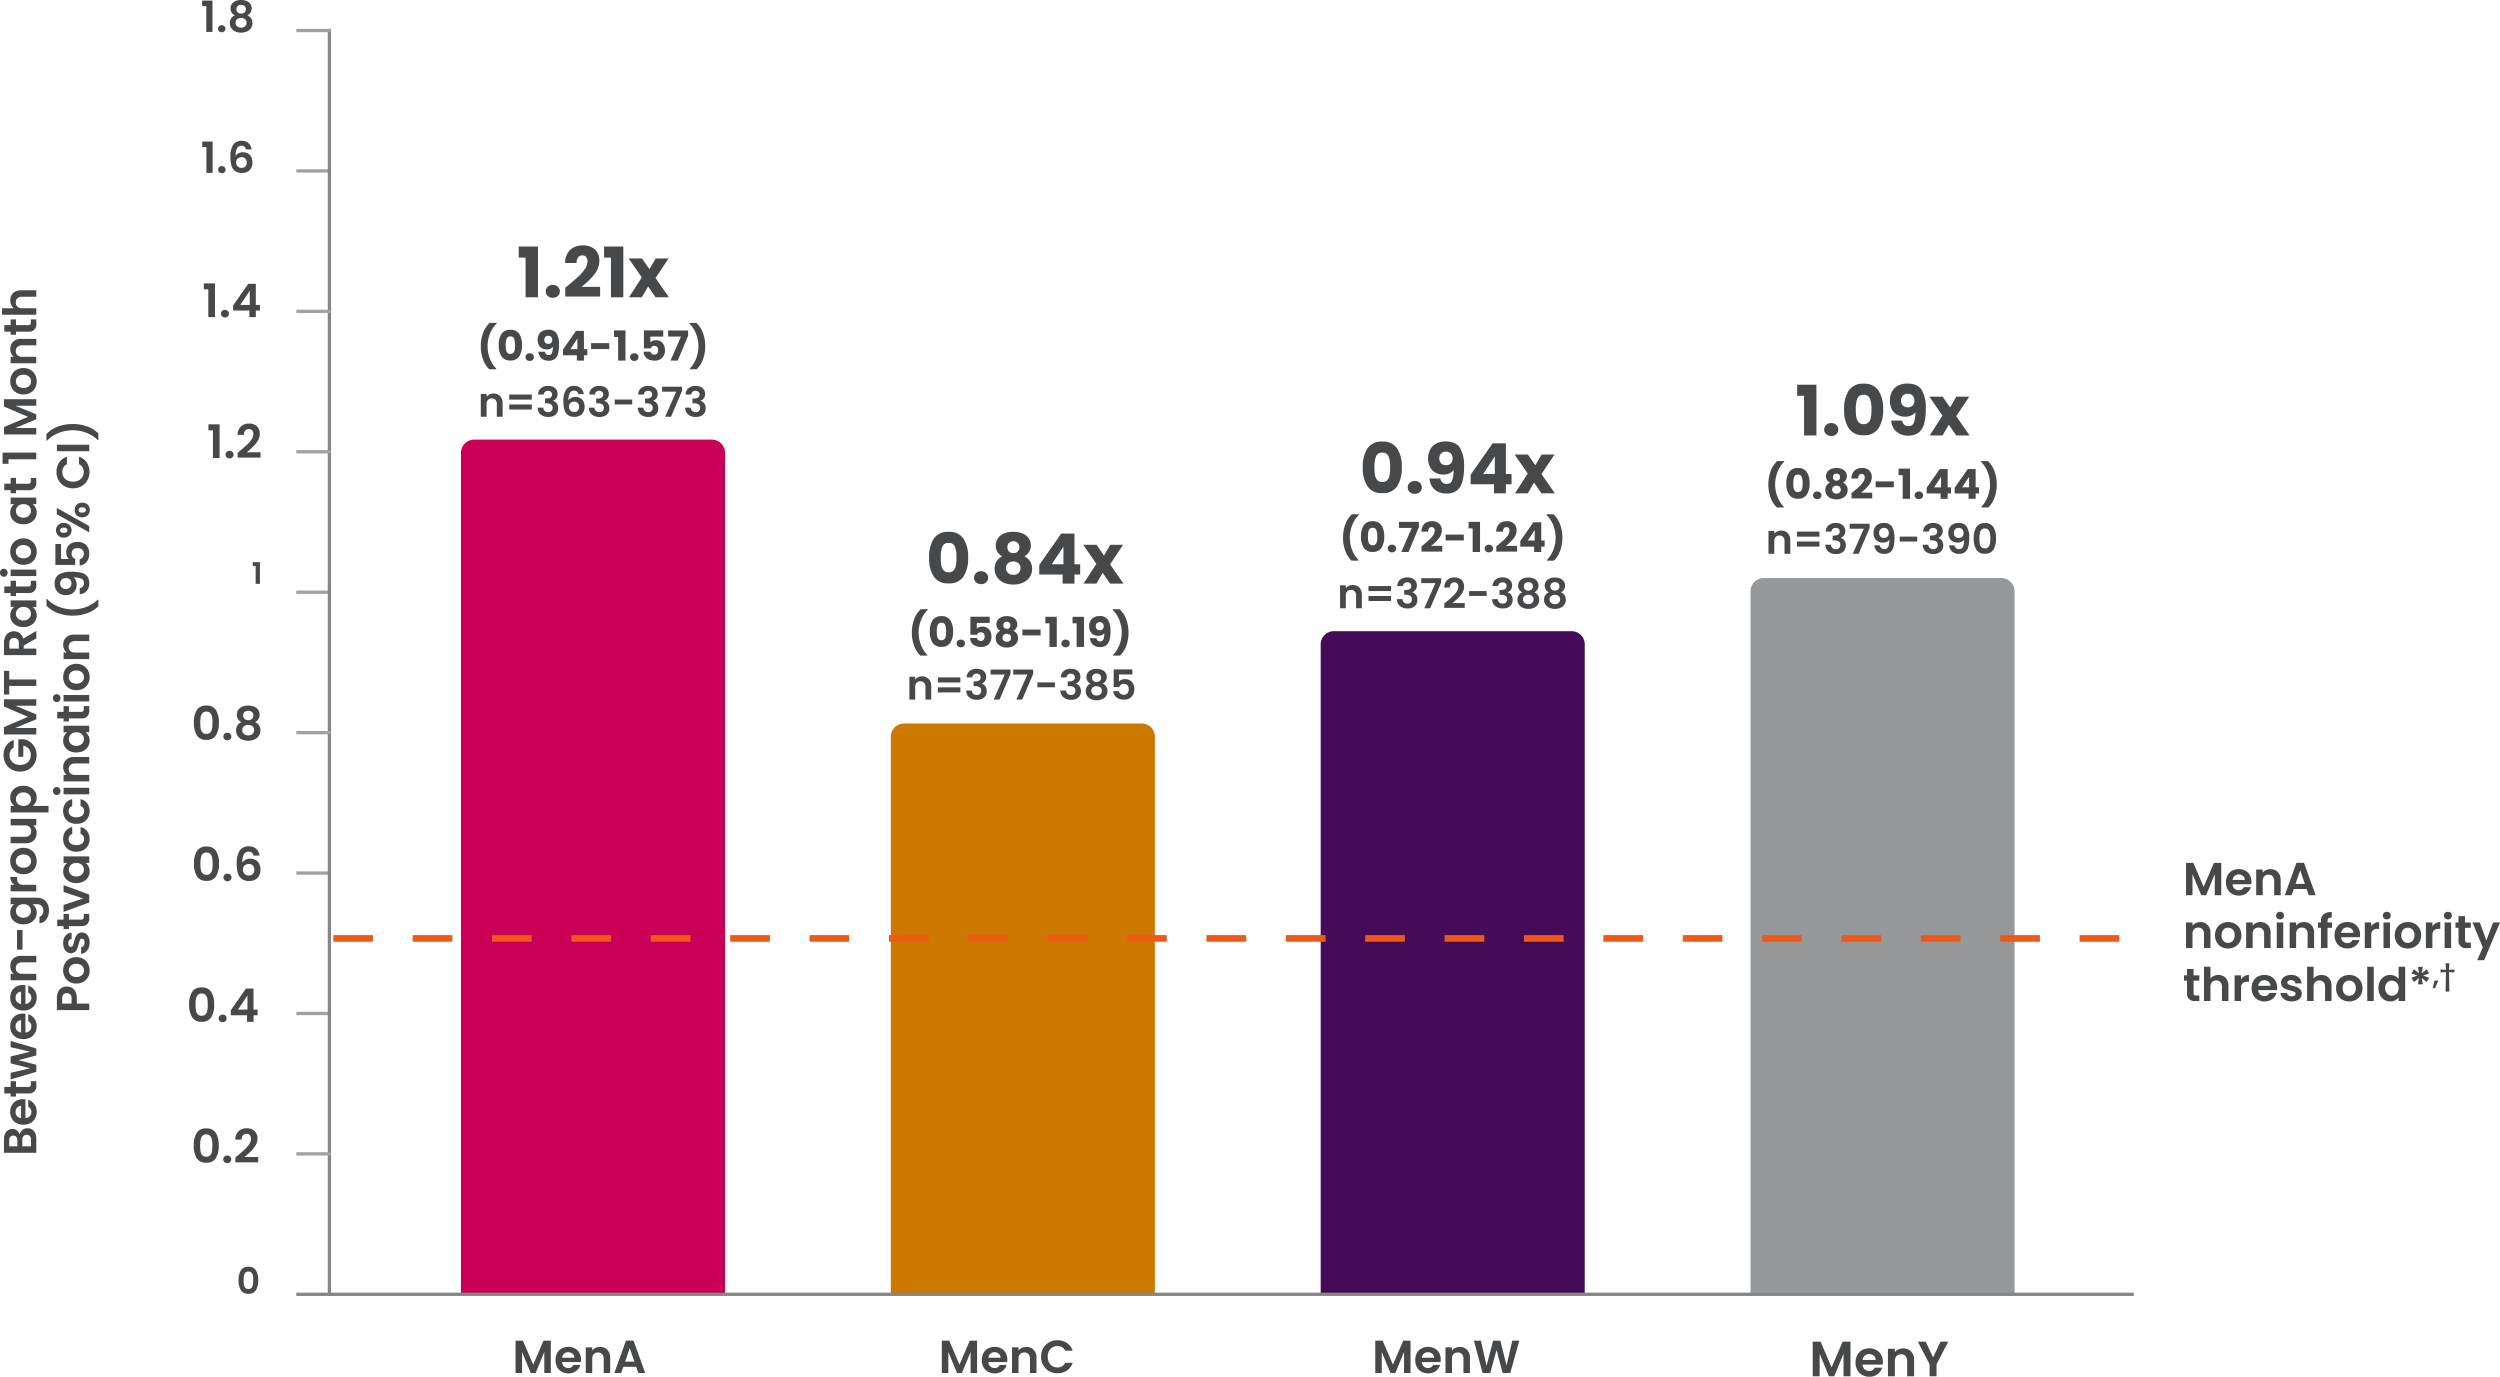 <svg xmlns="http://www.w3.org/2000/svg" width="755.877" height="416.254" viewBox="0 0 755.877 416.254">
  <g id="Group_3785" data-name="Group 3785" transform="translate(-61.904 -141.023)">
    <path id="Path_1977" data-name="Path 1977" d="M138,184.38h9.505" transform="translate(13.995 8.331)" fill="#404040" stroke="#a1a1a2" stroke-linecap="square" stroke-width="1"/>
    <path id="Path_1979" data-name="Path 1979" d="M138,292.808h9.505" transform="translate(13.995 27.271)" fill="#404040" stroke="#a1a1a2" stroke-linecap="square" stroke-width="1"/>
    <path id="Path_1980" data-name="Path 1980" d="M138,365.093h9.505" transform="translate(13.995 39.897)" fill="#404040" stroke="#a1a1a2" stroke-linecap="square" stroke-width="1"/>
    <path id="Path_1981" data-name="Path 1981" d="M138,401.236h9.505" transform="translate(13.995 46.21)" fill="#404040" stroke="#a1a1a2" stroke-linecap="square" stroke-width="1"/>
    <path id="Path_1982" data-name="Path 1982" d="M146.093,530.339v-382.1" transform="translate(15.408 2.018)" fill="none" stroke="#868686" stroke-linecap="square" stroke-width="1"/>
    <path id="Path_1977-2" data-name="Path 1977-2" d="M138,148.237h9.505" transform="translate(13.995 2.018)" fill="#404040" stroke="#a1a1a2" stroke-linecap="square" stroke-width="1"/>
    <path id="Path_1978-2" data-name="Path 1978-2" d="M138,220.522h9.505" transform="translate(13.995 14.644)" fill="#404040" stroke="#a1a1a2" stroke-linecap="square" stroke-width="1"/>
    <path id="Path_1979-2" data-name="Path 1979-2" d="M138,256.665h9.505" transform="translate(13.995 20.958)" fill="#404040" stroke="#a1a1a2" stroke-linecap="square" stroke-width="1"/>
    <path id="Path_1980-2" data-name="Path 1980-2" d="M138,328.95h9.505" transform="translate(13.995 33.584)" fill="#404040" stroke="#a1a1a2" stroke-linecap="square" stroke-width="1"/>
    <path id="Path_1981-2" data-name="Path 1981-2" d="M138,437.378h9.505" transform="translate(13.995 52.523)" fill="#404040" stroke="#a1a1a2" stroke-linecap="square" stroke-width="1"/>
    <path id="Path_4300" data-name="Path 4300" d="M11.62-9.772V0H9.66V-6.356L7.042,0H5.558L2.926-6.356V0H.966V-9.772H3.192L6.3-2.506,9.408-9.772Zm9.142,5.726a4.626,4.626,0,0,1-.056.756h-5.67a1.928,1.928,0,0,0,.588,1.316A1.813,1.813,0,0,0,16.9-1.5a1.6,1.6,0,0,0,1.554-.938h2.114A3.533,3.533,0,0,1,19.278-.6,3.76,3.76,0,0,1,16.94.126a4.046,4.046,0,0,1-2.009-.5,3.5,3.5,0,0,1-1.386-1.407,4.311,4.311,0,0,1-.5-2.1,4.391,4.391,0,0,1,.49-2.114,3.419,3.419,0,0,1,1.372-1.4,4.11,4.11,0,0,1,2.03-.49,4.078,4.078,0,0,1,1.981.476,3.35,3.35,0,0,1,1.358,1.351A4.088,4.088,0,0,1,20.762-4.046Zm-2.03-.56a1.554,1.554,0,0,0-.546-1.211,1.934,1.934,0,0,0-1.3-.455,1.779,1.779,0,0,0-1.225.441,1.939,1.939,0,0,0-.609,1.225Zm7.756-3.262a2.989,2.989,0,0,1,2.24.875,3.35,3.35,0,0,1,.854,2.443V0h-1.96V-4.284A2.011,2.011,0,0,0,27.16-5.7a1.636,1.636,0,0,0-1.26-.5,1.677,1.677,0,0,0-1.281.5,1.992,1.992,0,0,0-.469,1.421V0H22.19V-7.756h1.96v.966a2.708,2.708,0,0,1,1-.791A3.1,3.1,0,0,1,26.488-7.868ZM37.436-1.862H33.544L32.9,0H30.842l3.514-9.786h2.282L40.152,0H38.08ZM36.9-3.43,35.49-7.518,34.076-3.43Z" transform="translate(216.817 556.142)" fill="#47484a"/>
    <path id="Path_4299" data-name="Path 4299" d="M11.62-9.772V0H9.66V-6.356L7.042,0H5.558L2.926-6.356V0H.966V-9.772H3.192L6.3-2.506,9.408-9.772Zm9.142,5.726a4.626,4.626,0,0,1-.056.756h-5.67a1.928,1.928,0,0,0,.588,1.316A1.813,1.813,0,0,0,16.9-1.5a1.6,1.6,0,0,0,1.554-.938h2.114A3.533,3.533,0,0,1,19.278-.6,3.76,3.76,0,0,1,16.94.126a4.046,4.046,0,0,1-2.009-.5,3.5,3.5,0,0,1-1.386-1.407,4.311,4.311,0,0,1-.5-2.1,4.391,4.391,0,0,1,.49-2.114,3.419,3.419,0,0,1,1.372-1.4,4.11,4.11,0,0,1,2.03-.49,4.078,4.078,0,0,1,1.981.476,3.35,3.35,0,0,1,1.358,1.351A4.088,4.088,0,0,1,20.762-4.046Zm-2.03-.56a1.554,1.554,0,0,0-.546-1.211,1.934,1.934,0,0,0-1.3-.455,1.779,1.779,0,0,0-1.225.441,1.939,1.939,0,0,0-.609,1.225Zm7.756-3.262a2.989,2.989,0,0,1,2.24.875,3.35,3.35,0,0,1,.854,2.443V0h-1.96V-4.284A2.011,2.011,0,0,0,27.16-5.7a1.636,1.636,0,0,0-1.26-.5,1.677,1.677,0,0,0-1.281.5,1.992,1.992,0,0,0-.469,1.421V0H22.19V-7.756h1.96v.966a2.708,2.708,0,0,1,1-.791A3.1,3.1,0,0,1,26.488-7.868ZM30.968-4.9a5.119,5.119,0,0,1,.651-2.583A4.649,4.649,0,0,1,33.4-9.261,5.045,5.045,0,0,1,35.924-9.9a4.971,4.971,0,0,1,2.87.84,4.392,4.392,0,0,1,1.722,2.324H38.262a2.336,2.336,0,0,0-.945-1.05,2.773,2.773,0,0,0-1.407-.35,2.9,2.9,0,0,0-1.519.4,2.723,2.723,0,0,0-1.036,1.127A3.715,3.715,0,0,0,32.984-4.9a3.726,3.726,0,0,0,.371,1.7,2.714,2.714,0,0,0,1.036,1.134,2.9,2.9,0,0,0,1.519.4,2.73,2.73,0,0,0,1.407-.357,2.378,2.378,0,0,0,.945-1.057h2.254A4.368,4.368,0,0,1,38.8-.749a4.992,4.992,0,0,1-2.877.833A5.045,5.045,0,0,1,33.4-.553a4.663,4.663,0,0,1-1.778-1.771A5.08,5.08,0,0,1,30.968-4.9Z" transform="translate(345.704 556.142)" fill="#47484a"/>
    <path id="Path_4298" data-name="Path 4298" d="M11.62-9.772V0H9.66V-6.356L7.042,0H5.558L2.926-6.356V0H.966V-9.772H3.192L6.3-2.506,9.408-9.772Zm9.142,5.726a4.626,4.626,0,0,1-.056.756h-5.67a1.928,1.928,0,0,0,.588,1.316A1.813,1.813,0,0,0,16.9-1.5a1.6,1.6,0,0,0,1.554-.938h2.114A3.533,3.533,0,0,1,19.278-.6,3.76,3.76,0,0,1,16.94.126a4.046,4.046,0,0,1-2.009-.5,3.5,3.5,0,0,1-1.386-1.407,4.311,4.311,0,0,1-.5-2.1,4.391,4.391,0,0,1,.49-2.114,3.419,3.419,0,0,1,1.372-1.4,4.11,4.11,0,0,1,2.03-.49,4.078,4.078,0,0,1,1.981.476,3.35,3.35,0,0,1,1.358,1.351A4.088,4.088,0,0,1,20.762-4.046Zm-2.03-.56a1.554,1.554,0,0,0-.546-1.211,1.934,1.934,0,0,0-1.3-.455,1.779,1.779,0,0,0-1.225.441,1.939,1.939,0,0,0-.609,1.225Zm7.756-3.262a2.989,2.989,0,0,1,2.24.875,3.35,3.35,0,0,1,.854,2.443V0h-1.96V-4.284A2.011,2.011,0,0,0,27.16-5.7a1.636,1.636,0,0,0-1.26-.5,1.677,1.677,0,0,0-1.281.5,1.992,1.992,0,0,0-.469,1.421V0H22.19V-7.756h1.96v.966a2.708,2.708,0,0,1,1-.791A3.1,3.1,0,0,1,26.488-7.868Zm18.018-1.9L41.776,0h-2.31L37.632-6.958,35.714,0l-2.3.014L30.786-9.772h2.1l1.722,7.588L36.6-9.772H38.78l1.876,7.546,1.736-7.546Z" transform="translate(476.757 556.142)" fill="#47484a"/>
    <path id="Path_4297" data-name="Path 4297" d="M12.45-10.47V0h-2.1V-6.81L7.545,0H5.955L3.135-6.81V0h-2.1V-10.47H3.42L6.75-2.685l3.33-7.785Zm9.795,6.135a4.956,4.956,0,0,1-.06.81H16.11a2.066,2.066,0,0,0,.63,1.41,1.943,1.943,0,0,0,1.365.51,1.715,1.715,0,0,0,1.665-1h2.265a3.785,3.785,0,0,1-1.38,1.972,4.029,4.029,0,0,1-2.5.772A4.335,4.335,0,0,1,16-.4a3.748,3.748,0,0,1-1.485-1.508,4.619,4.619,0,0,1-.533-2.25,4.705,4.705,0,0,1,.525-2.265,3.663,3.663,0,0,1,1.47-1.5,4.4,4.4,0,0,1,2.175-.525,4.369,4.369,0,0,1,2.122.51,3.589,3.589,0,0,1,1.455,1.447A4.38,4.38,0,0,1,22.245-4.335Zm-2.175-.6a1.665,1.665,0,0,0-.585-1.3,2.073,2.073,0,0,0-1.4-.488,1.906,1.906,0,0,0-1.312.473,2.077,2.077,0,0,0-.653,1.313ZM28.38-8.43a3.2,3.2,0,0,1,2.4.937,3.589,3.589,0,0,1,.915,2.618V0h-2.1V-4.59A2.155,2.155,0,0,0,29.1-6.113a1.753,1.753,0,0,0-1.35-.532,1.8,1.8,0,0,0-1.372.532,2.134,2.134,0,0,0-.5,1.523V0h-2.1V-8.31h2.1v1.035a2.9,2.9,0,0,1,1.073-.847A3.318,3.318,0,0,1,28.38-8.43Zm13.635-2.04-3.54,6.825V0h-2.1V-3.645L32.82-10.47h2.37l2.25,4.785,2.235-4.785Z" transform="translate(608.943 557.142)" fill="#47484a"/>
    <path id="Path_4284" data-name="Path 4284" d="M-6.523-4.114a5.519,5.519,0,0,1,.688-2.981A2.5,2.5,0,0,1-3.553-8.173,2.5,2.5,0,0,1-1.271-7.095,5.519,5.519,0,0,1-.583-4.114a5.6,5.6,0,0,1-.688,3A2.49,2.49,0,0,1-3.553-.022,2.49,2.49,0,0,1-5.835-1.111,5.6,5.6,0,0,1-6.523-4.114Zm4.422,0a7.568,7.568,0,0,0-.1-1.369,1.845,1.845,0,0,0-.418-.907,1.18,1.18,0,0,0-.929-.352,1.18,1.18,0,0,0-.93.352,1.845,1.845,0,0,0-.418.907,7.568,7.568,0,0,0-.1,1.369,8.338,8.338,0,0,0,.1,1.4,1.76,1.76,0,0,0,.418.913,1.208,1.208,0,0,0,.935.346A1.208,1.208,0,0,0-2.618-1.8,1.76,1.76,0,0,0-2.2-2.711,8.338,8.338,0,0,0-2.1-4.114Z" transform="translate(140.562 532.213)" fill="#47484a"/>
    <path id="Path_4283" data-name="Path 4283" d="M-19.978-5.236A7.024,7.024,0,0,1-19.1-9.03,3.18,3.18,0,0,1-16.2-10.4a3.18,3.18,0,0,1,2.9,1.372,7.024,7.024,0,0,1,.875,3.794,7.13,7.13,0,0,1-.875,3.822A3.169,3.169,0,0,1-16.2-.028,3.169,3.169,0,0,1-19.1-1.414,7.13,7.13,0,0,1-19.978-5.236Zm5.628,0a9.632,9.632,0,0,0-.133-1.743,2.349,2.349,0,0,0-.532-1.155A1.5,1.5,0,0,0-16.2-8.582a1.5,1.5,0,0,0-1.183.448,2.349,2.349,0,0,0-.532,1.155,9.632,9.632,0,0,0-.133,1.743,10.612,10.612,0,0,0,.126,1.785,2.241,2.241,0,0,0,.532,1.162,1.538,1.538,0,0,0,1.19.441,1.538,1.538,0,0,0,1.19-.441,2.241,2.241,0,0,0,.532-1.162A10.611,10.611,0,0,0-14.35-5.236ZM-9.842.1a1.212,1.212,0,0,1-.875-.329,1.089,1.089,0,0,1-.343-.819,1.089,1.089,0,0,1,.343-.819A1.212,1.212,0,0,1-9.842-2.2a1.17,1.17,0,0,1,.854.329,1.1,1.1,0,0,1,.336.819,1.1,1.1,0,0,1-.336.819A1.17,1.17,0,0,1-9.842.1Zm3.164-2.31q1.344-1.12,2.142-1.869a8.664,8.664,0,0,0,1.33-1.561,2.907,2.907,0,0,0,.532-1.6,1.706,1.706,0,0,0-.336-1.12,1.268,1.268,0,0,0-1.036-.406A1.3,1.3,0,0,0-5.124-8.3a2.044,2.044,0,0,0-.392,1.281h-1.9a3.454,3.454,0,0,1,1-2.548,3.412,3.412,0,0,1,2.4-.868,3.332,3.332,0,0,1,2.45.847A3.005,3.005,0,0,1-.714-7.35,4.037,4.037,0,0,1-1.3-5.264,8.255,8.255,0,0,1-2.646-3.535Q-3.4-2.8-4.62-1.764H-.49V-.14H-7.406V-1.6Z" transform="translate(140.466 492.598)" fill="#47484a"/>
    <path id="Path_4282" data-name="Path 4282" d="M-21.2-5.236a7.024,7.024,0,0,1,.875-3.794,3.18,3.18,0,0,1,2.9-1.372A3.18,3.18,0,0,1-14.511-9.03a7.024,7.024,0,0,1,.875,3.794,7.13,7.13,0,0,1-.875,3.822A3.169,3.169,0,0,1-17.416-.028a3.169,3.169,0,0,1-2.9-1.386A7.13,7.13,0,0,1-21.2-5.236Zm5.628,0A9.632,9.632,0,0,0-15.7-6.979a2.349,2.349,0,0,0-.532-1.155,1.5,1.5,0,0,0-1.183-.448,1.5,1.5,0,0,0-1.183.448,2.349,2.349,0,0,0-.532,1.155,9.632,9.632,0,0,0-.133,1.743,10.612,10.612,0,0,0,.126,1.785,2.241,2.241,0,0,0,.532,1.162,1.538,1.538,0,0,0,1.19.441,1.538,1.538,0,0,0,1.19-.441,2.241,2.241,0,0,0,.532-1.162A10.611,10.611,0,0,0-15.568-5.236ZM-11.06.1a1.212,1.212,0,0,1-.875-.329,1.089,1.089,0,0,1-.343-.819,1.089,1.089,0,0,1,.343-.819A1.212,1.212,0,0,1-11.06-2.2a1.17,1.17,0,0,1,.854.329,1.1,1.1,0,0,1,.336.819,1.1,1.1,0,0,1-.336.819A1.17,1.17,0,0,1-11.06.1ZM-8.6-1.988v-1.54l4.578-6.552h2.282V-3.7H-.5v1.708H-1.736V0H-3.7V-1.988ZM-3.57-7.98-6.44-3.7h2.87Z" transform="translate(140.291 449.984)" fill="#47484a"/>
    <path id="Path_4281" data-name="Path 4281" d="M-20.9-5.236a7.024,7.024,0,0,1,.875-3.794A3.18,3.18,0,0,1-17.122-10.4a3.18,3.18,0,0,1,2.9,1.372,7.024,7.024,0,0,1,.875,3.794,7.13,7.13,0,0,1-.875,3.822,3.169,3.169,0,0,1-2.9,1.386,3.169,3.169,0,0,1-2.905-1.386A7.13,7.13,0,0,1-20.9-5.236Zm5.628,0a9.632,9.632,0,0,0-.133-1.743,2.349,2.349,0,0,0-.532-1.155,1.5,1.5,0,0,0-1.183-.448,1.5,1.5,0,0,0-1.183.448,2.349,2.349,0,0,0-.532,1.155,9.632,9.632,0,0,0-.133,1.743,10.612,10.612,0,0,0,.126,1.785,2.241,2.241,0,0,0,.532,1.162,1.538,1.538,0,0,0,1.19.441,1.538,1.538,0,0,0,1.19-.441A2.241,2.241,0,0,0-15.4-3.451,10.611,10.611,0,0,0-15.274-5.236ZM-10.766.1a1.212,1.212,0,0,1-.875-.329,1.089,1.089,0,0,1-.343-.819,1.089,1.089,0,0,1,.343-.819,1.212,1.212,0,0,1,.875-.329,1.17,1.17,0,0,1,.854.329,1.1,1.1,0,0,1,.336.819,1.1,1.1,0,0,1-.336.819A1.17,1.17,0,0,1-10.766.1Zm7.84-7.756a1.614,1.614,0,0,0-.483-.882A1.475,1.475,0,0,0-4.4-8.834a1.53,1.53,0,0,0-1.421.777A5.328,5.328,0,0,0-6.286-5.53a2.272,2.272,0,0,1,.98-.875,3.143,3.143,0,0,1,1.4-.315,3.239,3.239,0,0,1,1.61.392A2.715,2.715,0,0,1-1.2-5.187a3.835,3.835,0,0,1,.392,1.8,3.822,3.822,0,0,1-.4,1.771A2.867,2.867,0,0,1-2.38-.406,3.677,3.677,0,0,1-4.214.028,3.656,3.656,0,0,1-6.5-.616a3.357,3.357,0,0,1-1.162-1.8,10.551,10.551,0,0,1-.329-2.849,6.955,6.955,0,0,1,.882-3.871,3.119,3.119,0,0,1,2.786-1.309,3.117,3.117,0,0,1,2.282.8,3.165,3.165,0,0,1,.938,1.988ZM-4.354-5.11A1.843,1.843,0,0,0-5.6-4.676a1.572,1.572,0,0,0-.5,1.26,1.774,1.774,0,0,0,.469,1.3,1.774,1.774,0,0,0,1.323.476,1.577,1.577,0,0,0,1.2-.462,1.73,1.73,0,0,0,.441-1.246A1.858,1.858,0,0,0-3.1-4.634,1.6,1.6,0,0,0-4.354-5.11Z" transform="translate(141.466 407.369)" fill="#47484a"/>
    <path id="Path_4280" data-name="Path 4280" d="M-20.944-5.236a7.024,7.024,0,0,1,.875-3.794,3.18,3.18,0,0,1,2.9-1.372A3.18,3.18,0,0,1-14.259-9.03a7.024,7.024,0,0,1,.875,3.794,7.13,7.13,0,0,1-.875,3.822A3.169,3.169,0,0,1-17.164-.028a3.169,3.169,0,0,1-2.9-1.386A7.13,7.13,0,0,1-20.944-5.236Zm5.628,0a9.632,9.632,0,0,0-.133-1.743,2.349,2.349,0,0,0-.532-1.155,1.5,1.5,0,0,0-1.183-.448,1.5,1.5,0,0,0-1.183.448,2.349,2.349,0,0,0-.532,1.155,9.632,9.632,0,0,0-.133,1.743,10.612,10.612,0,0,0,.126,1.785,2.241,2.241,0,0,0,.532,1.162,1.538,1.538,0,0,0,1.19.441,1.538,1.538,0,0,0,1.19-.441,2.241,2.241,0,0,0,.532-1.162A10.611,10.611,0,0,0-15.316-5.236ZM-10.808.1a1.212,1.212,0,0,1-.875-.329,1.089,1.089,0,0,1-.343-.819,1.089,1.089,0,0,1,.343-.819,1.212,1.212,0,0,1,.875-.329,1.17,1.17,0,0,1,.854.329,1.1,1.1,0,0,1,.336.819,1.1,1.1,0,0,1-.336.819A1.17,1.17,0,0,1-10.808.1Zm4.256-5.5a2.387,2.387,0,0,1-1.4-2.254,2.571,2.571,0,0,1,.385-1.379,2.671,2.671,0,0,1,1.162-.994,4.379,4.379,0,0,1,1.9-.371,4.379,4.379,0,0,1,1.9.371,2.671,2.671,0,0,1,1.162.994,2.571,2.571,0,0,1,.385,1.379,2.422,2.422,0,0,1-.378,1.351,2.581,2.581,0,0,1-1.008.9,2.727,2.727,0,0,1,1.2.98A2.665,2.665,0,0,1-.812-2.9,2.869,2.869,0,0,1-1.3-1.239,3.1,3.1,0,0,1-2.618-.154a4.557,4.557,0,0,1-1.89.378A4.508,4.508,0,0,1-6.391-.154,3.111,3.111,0,0,1-7.707-1.239,2.869,2.869,0,0,1-8.19-2.9a2.7,2.7,0,0,1,.434-1.533A2.623,2.623,0,0,1-6.552-5.4Zm3.584-1.974a1.37,1.37,0,0,0-.413-1.064A1.606,1.606,0,0,0-4.508-8.82a1.585,1.585,0,0,0-1.113.378,1.388,1.388,0,0,0-.413,1.078,1.28,1.28,0,0,0,.427,1.008,1.6,1.6,0,0,0,1.1.378A1.6,1.6,0,0,0-3.4-6.363,1.291,1.291,0,0,0-2.968-7.378ZM-4.508-4.55a1.982,1.982,0,0,0-1.3.406,1.414,1.414,0,0,0-.5,1.162,1.474,1.474,0,0,0,.483,1.141A1.867,1.867,0,0,0-4.508-1.4a1.823,1.823,0,0,0,1.3-.448A1.49,1.49,0,0,0-2.73-2.982a1.428,1.428,0,0,0-.49-1.155A1.931,1.931,0,0,0-4.508-4.55Z" transform="translate(141.466 364.755)" fill="#47484a"/>
    <path id="Path_4279" data-name="Path 4279" d="M-2.934-5.4V-6.561H-.765V0h-1.3V-5.4Z" transform="translate(141.261 317.552)" fill="#47484a"/>
    <path id="Path_4278" data-name="Path 4278" d="M-16.24-8.4v-1.806h3.374V0h-2.016V-8.4Zm6.4,8.5a1.212,1.212,0,0,1-.875-.329,1.089,1.089,0,0,1-.343-.819,1.089,1.089,0,0,1,.343-.819A1.212,1.212,0,0,1-9.842-2.2a1.17,1.17,0,0,1,.854.329,1.1,1.1,0,0,1,.336.819,1.1,1.1,0,0,1-.336.819A1.17,1.17,0,0,1-9.842.1Zm3.164-2.31q1.344-1.12,2.142-1.869a8.664,8.664,0,0,0,1.33-1.561,2.907,2.907,0,0,0,.532-1.6,1.706,1.706,0,0,0-.336-1.12,1.268,1.268,0,0,0-1.036-.406A1.3,1.3,0,0,0-5.124-8.3a2.044,2.044,0,0,0-.392,1.281h-1.9a3.454,3.454,0,0,1,1-2.548,3.412,3.412,0,0,1,2.4-.868,3.332,3.332,0,0,1,2.45.847A3.005,3.005,0,0,1-.714-7.35,4.037,4.037,0,0,1-1.3-5.264,8.255,8.255,0,0,1-2.646-3.535Q-3.4-2.8-4.62-1.764H-.49V-.14H-7.406V-1.6Z" transform="translate(141.164 279.526)" fill="#47484a"/>
    <path id="Path_4277" data-name="Path 4277" d="M-17.458-8.4v-1.806h3.374V0H-16.1V-8.4Zm6.4,8.5a1.212,1.212,0,0,1-.875-.329,1.089,1.089,0,0,1-.343-.819,1.089,1.089,0,0,1,.343-.819A1.212,1.212,0,0,1-11.06-2.2a1.17,1.17,0,0,1,.854.329,1.1,1.1,0,0,1,.336.819,1.1,1.1,0,0,1-.336.819A1.17,1.17,0,0,1-11.06.1ZM-8.6-1.988v-1.54l4.578-6.552h2.282V-3.7H-.5v1.708H-1.736V0H-3.7V-1.988ZM-3.57-7.98-6.44-3.7h2.87Z" transform="translate(140.99 236.911)" fill="#47484a"/>
    <path id="Path_4276" data-name="Path 4276" d="M-15.938-7.8V-9.477h3.133V0h-1.872V-7.8ZM-10,.091a1.126,1.126,0,0,1-.812-.306,1.011,1.011,0,0,1-.318-.761,1.011,1.011,0,0,1,.318-.76A1.126,1.126,0,0,1-10-2.041a1.087,1.087,0,0,1,.793.306,1.021,1.021,0,0,1,.312.76A1.021,1.021,0,0,1-9.2-.214,1.087,1.087,0,0,1-10,.091Zm7.28-7.2a1.5,1.5,0,0,0-.448-.819A1.37,1.37,0,0,0-4.082-8.2,1.421,1.421,0,0,0-5.4-7.482a4.948,4.948,0,0,0-.436,2.346,2.11,2.11,0,0,1,.91-.812,2.919,2.919,0,0,1,1.3-.292,3.008,3.008,0,0,1,1.5.364A2.521,2.521,0,0,1-1.118-4.817,3.561,3.561,0,0,1-.754-3.146,3.549,3.549,0,0,1-1.124-1.5,2.663,2.663,0,0,1-2.21-.377a3.414,3.414,0,0,1-1.7.4,3.4,3.4,0,0,1-2.125-.6A3.117,3.117,0,0,1-7.117-2.243a9.8,9.8,0,0,1-.306-2.645A6.458,6.458,0,0,1-6.6-8.483,2.9,2.9,0,0,1-4.017-9.7,2.9,2.9,0,0,1-1.9-8.957a2.939,2.939,0,0,1,.871,1.846ZM-4.043-4.745a1.711,1.711,0,0,0-1.157.4,1.459,1.459,0,0,0-.468,1.17,1.648,1.648,0,0,0,.435,1.209A1.647,1.647,0,0,0-4-1.521,1.464,1.464,0,0,0-2.892-1.95a1.606,1.606,0,0,0,.41-1.157,1.725,1.725,0,0,0-.4-1.2A1.482,1.482,0,0,0-4.043-4.745Z" transform="translate(138.99 193.297)" fill="#47484a"/>
    <path id="Path_4275" data-name="Path 4275" d="M-15.977-7.8V-9.477h3.133V0h-1.872V-7.8ZM-10.036.091a1.126,1.126,0,0,1-.812-.306,1.011,1.011,0,0,1-.318-.761,1.011,1.011,0,0,1,.318-.76,1.126,1.126,0,0,1,.813-.306,1.087,1.087,0,0,1,.793.306,1.021,1.021,0,0,1,.312.76,1.021,1.021,0,0,1-.312.761A1.087,1.087,0,0,1-10.036.091Zm3.952-5.109a2.217,2.217,0,0,1-1.3-2.093,2.388,2.388,0,0,1,.358-1.281,2.48,2.48,0,0,1,1.079-.923,4.066,4.066,0,0,1,1.762-.344,4.066,4.066,0,0,1,1.761.344,2.48,2.48,0,0,1,1.079.923A2.388,2.388,0,0,1-.988-7.111a2.249,2.249,0,0,1-.351,1.254,2.4,2.4,0,0,1-.936.839,2.532,2.532,0,0,1,1.118.91,2.475,2.475,0,0,1,.4,1.417A2.664,2.664,0,0,1-1.2-1.151,2.882,2.882,0,0,1-2.431-.143,4.231,4.231,0,0,1-4.186.208,4.186,4.186,0,0,1-5.934-.143,2.889,2.889,0,0,1-7.156-1.151,2.664,2.664,0,0,1-7.6-2.691a2.506,2.506,0,0,1,.4-1.424A2.436,2.436,0,0,1-6.084-5.018Zm3.328-1.833a1.272,1.272,0,0,0-.384-.988A1.491,1.491,0,0,0-4.186-8.19a1.472,1.472,0,0,0-1.034.351,1.289,1.289,0,0,0-.384,1,1.188,1.188,0,0,0,.4.936,1.482,1.482,0,0,0,1.021.351,1.49,1.49,0,0,0,1.027-.358A1.2,1.2,0,0,0-2.756-6.851Zm-1.43,2.626a1.84,1.84,0,0,0-1.2.377A1.313,1.313,0,0,0-5.85-2.769,1.369,1.369,0,0,0-5.4-1.71a1.734,1.734,0,0,0,1.216.41,1.693,1.693,0,0,0,1.209-.416,1.384,1.384,0,0,0,.442-1.053A1.326,1.326,0,0,0-2.99-3.842,1.793,1.793,0,0,0-4.186-4.225Z" transform="translate(138.99 150.682)" fill="#47484a"/>
    <path id="Rectangle_1945" data-name="Rectangle 1945" d="M4,0H75.841a4,4,0,0,1,4,4V258.6a0,0,0,0,1,0,0H0a0,0,0,0,1,0,0V4A4,4,0,0,1,4,0Z" transform="translate(201.278 273.943)" fill="#ca0057"/>
    <path id="Rectangle_1946" data-name="Rectangle 1946" d="M4,0H75.841a4,4,0,0,1,4,4V172.771a0,0,0,0,1,0,0H0a0,0,0,0,1,0,0V4A4,4,0,0,1,4,0Z" transform="translate(331.244 359.77)" fill="#cd7900"/>
    <path id="Rectangle_1947" data-name="Rectangle 1947" d="M4,0H75.841a4,4,0,0,1,4,4V200.679a0,0,0,0,1,0,0H0a0,0,0,0,1,0,0V4A4,4,0,0,1,4,0Z" transform="translate(461.211 331.862)" fill="#460b58"/>
    <path id="Rectangle_1948" data-name="Rectangle 1948" d="M4,0H75.841a4,4,0,0,1,4,4V216.733a0,0,0,0,1,0,0H0a0,0,0,0,1,0,0V4A4,4,0,0,1,4,0Z" transform="translate(591.177 315.808)" fill="#96999c"/>
    <line id="Line_324" data-name="Line 324" x2="543.873" transform="translate(162.676 424.759)" fill="none" stroke="#f05815" stroke-miterlimit="10" stroke-width="2" stroke-dasharray="12"/>
    <path id="Path_4274" data-name="Path 4274" d="M-126.483-5.012a2.2,2.2,0,0,1,1.358.826,2.412,2.412,0,0,1,.532,1.54,2.482,2.482,0,0,1-.385,1.379,2.564,2.564,0,0,1-1.113.931A4.078,4.078,0,0,1-127.813,0h-4.214V-9.772h4.032a4.181,4.181,0,0,1,1.715.322,2.442,2.442,0,0,1,1.092.9,2.346,2.346,0,0,1,.371,1.3,2.227,2.227,0,0,1-.455,1.428A2.434,2.434,0,0,1-126.483-5.012Zm-3.584-.728h1.792a1.641,1.641,0,0,0,1.078-.315,1.109,1.109,0,0,0,.378-.9,1.13,1.13,0,0,0-.378-.91,1.616,1.616,0,0,0-1.078-.322h-1.792Zm1.974,4.144a1.677,1.677,0,0,0,1.113-.336,1.176,1.176,0,0,0,.4-.952,1.226,1.226,0,0,0-.42-.987,1.693,1.693,0,0,0-1.134-.357h-1.932V-1.6Zm12.278-2.45a4.626,4.626,0,0,1-.056.756h-5.67a1.928,1.928,0,0,0,.588,1.316,1.813,1.813,0,0,0,1.274.476,1.6,1.6,0,0,0,1.554-.938h2.114A3.533,3.533,0,0,1-117.3-.6a3.76,3.76,0,0,1-2.338.721,4.046,4.046,0,0,1-2.009-.5,3.5,3.5,0,0,1-1.386-1.407,4.311,4.311,0,0,1-.5-2.1,4.391,4.391,0,0,1,.49-2.114,3.419,3.419,0,0,1,1.372-1.4,4.11,4.11,0,0,1,2.03-.49,4.078,4.078,0,0,1,1.981.476A3.35,3.35,0,0,1-116.3-6.055,4.088,4.088,0,0,1-115.815-4.046Zm-2.03-.56a1.554,1.554,0,0,0-.546-1.211,1.934,1.934,0,0,0-1.3-.455,1.779,1.779,0,0,0-1.225.441,1.939,1.939,0,0,0-.609,1.225Zm5.74-1.54v3.752a.742.742,0,0,0,.189.567.929.929,0,0,0,.637.175h.91V0H-111.6a2.16,2.16,0,0,1-2.478-2.408V-6.146H-115v-1.61h.924V-9.674h1.974v1.918h1.736v1.61Zm13.9-1.61L-100.471,0h-2.114L-104-5.418-105.413,0h-2.128l-2.282-7.756h1.988l1.372,5.908,1.484-5.908h2.072l1.456,5.894,1.372-5.894Zm8.274,3.71a4.626,4.626,0,0,1-.056.756h-5.67a1.928,1.928,0,0,0,.588,1.316,1.813,1.813,0,0,0,1.274.476,1.6,1.6,0,0,0,1.554-.938h2.114A3.533,3.533,0,0,1-91.413-.6a3.76,3.76,0,0,1-2.338.721,4.046,4.046,0,0,1-2.009-.5,3.5,3.5,0,0,1-1.386-1.407,4.311,4.311,0,0,1-.5-2.1,4.391,4.391,0,0,1,.49-2.114,3.419,3.419,0,0,1,1.372-1.4,4.11,4.11,0,0,1,2.03-.49,4.078,4.078,0,0,1,1.981.476,3.35,3.35,0,0,1,1.358,1.351A4.088,4.088,0,0,1-89.929-4.046Zm-2.03-.56A1.554,1.554,0,0,0-92.5-5.817a1.934,1.934,0,0,0-1.3-.455,1.779,1.779,0,0,0-1.225.441,1.939,1.939,0,0,0-.609,1.225Zm10.668.56a4.626,4.626,0,0,1-.056.756h-5.67a1.928,1.928,0,0,0,.588,1.316,1.813,1.813,0,0,0,1.274.476A1.6,1.6,0,0,0-83.6-2.436h2.114A3.533,3.533,0,0,1-82.775-.6a3.76,3.76,0,0,1-2.338.721,4.046,4.046,0,0,1-2.009-.5,3.5,3.5,0,0,1-1.386-1.407,4.311,4.311,0,0,1-.5-2.1,4.391,4.391,0,0,1,.49-2.114,3.419,3.419,0,0,1,1.372-1.4,4.11,4.11,0,0,1,2.03-.49,4.078,4.078,0,0,1,1.981.476,3.35,3.35,0,0,1,1.358,1.351A4.088,4.088,0,0,1-81.291-4.046Zm-2.03-.56a1.554,1.554,0,0,0-.546-1.211,1.934,1.934,0,0,0-1.3-.455,1.779,1.779,0,0,0-1.225.441A1.939,1.939,0,0,0-87-4.606Zm7.756-3.262a2.989,2.989,0,0,1,2.24.875,3.35,3.35,0,0,1,.854,2.443V0h-1.96V-4.284A2.011,2.011,0,0,0-74.893-5.7a1.636,1.636,0,0,0-1.26-.5,1.677,1.677,0,0,0-1.281.5A1.992,1.992,0,0,0-77.9-4.284V0h-1.96V-7.756h1.96v.966a2.708,2.708,0,0,1,1-.791A3.1,3.1,0,0,1-75.565-7.868Zm10.92,2.044v1.652h-5.936V-5.824Zm5.236-2.058a3.255,3.255,0,0,1,1.526.343,2.81,2.81,0,0,1,1.036.889V-7.756h1.974V.056a4.161,4.161,0,0,1-.434,1.925,3.222,3.222,0,0,1-1.3,1.344,4.162,4.162,0,0,1-2.1.5,4.486,4.486,0,0,1-2.709-.77,2.854,2.854,0,0,1-1.2-2.1h1.946A1.449,1.449,0,0,0-60,1.8a2.317,2.317,0,0,0,1.239.315A1.917,1.917,0,0,0-57.379,1.6,2.052,2.052,0,0,0-56.847.056v-1.2a2.977,2.977,0,0,1-1.043.91,3.112,3.112,0,0,1-1.519.364,3.331,3.331,0,0,1-1.792-.5A3.51,3.51,0,0,1-62.482-1.8a4.564,4.564,0,0,1-.469-2.107,4.489,4.489,0,0,1,.469-2.086,3.438,3.438,0,0,1,1.274-1.4A3.392,3.392,0,0,1-59.409-7.882Zm2.562,4a2.514,2.514,0,0,0-.28-1.225,1.974,1.974,0,0,0-.756-.784A2.021,2.021,0,0,0-58.9-6.16a1.985,1.985,0,0,0-1.008.266,2,2,0,0,0-.749.777,2.434,2.434,0,0,0-.287,1.211,2.514,2.514,0,0,0,.287,1.225,2.066,2.066,0,0,0,.756.8,1.92,1.92,0,0,0,1,.28,2.021,2.021,0,0,0,1.022-.273,1.974,1.974,0,0,0,.756-.784A2.514,2.514,0,0,0-56.847-3.878Zm5.852-2.674a2.756,2.756,0,0,1,.987-.966,2.745,2.745,0,0,1,1.393-.35V-5.81h-.518a1.985,1.985,0,0,0-1.393.434,2,2,0,0,0-.469,1.512V0h-1.96V-7.756h1.96Zm7.14,6.678a4.085,4.085,0,0,1-2.016-.5,3.579,3.579,0,0,1-1.407-1.407,4.216,4.216,0,0,1-.511-2.1,4.126,4.126,0,0,1,.525-2.1,3.648,3.648,0,0,1,1.435-1.407,4.165,4.165,0,0,1,2.03-.5,4.165,4.165,0,0,1,2.03.5,3.648,3.648,0,0,1,1.435,1.407,4.126,4.126,0,0,1,.525,2.1,4.042,4.042,0,0,1-.539,2.1A3.732,3.732,0,0,1-41.8-.371,4.234,4.234,0,0,1-43.855.126Zm0-1.708a2.039,2.039,0,0,0,1-.259,1.882,1.882,0,0,0,.749-.777,2.618,2.618,0,0,0,.28-1.26,2.335,2.335,0,0,0-.581-1.7,1.91,1.91,0,0,0-1.421-.6,1.865,1.865,0,0,0-1.407.6,2.37,2.37,0,0,0-.567,1.7,2.408,2.408,0,0,0,.553,1.7A1.821,1.821,0,0,0-43.855-1.582Zm12.81-6.174V0h-1.974V-.98a2.588,2.588,0,0,1-.987.791A3.064,3.064,0,0,1-35.329.1a3.286,3.286,0,0,1-1.61-.385,2.714,2.714,0,0,1-1.1-1.134,3.747,3.747,0,0,1-.4-1.785v-4.55h1.96v4.27a2.011,2.011,0,0,0,.462,1.421,1.636,1.636,0,0,0,1.26.5,1.654,1.654,0,0,0,1.274-.5,2.011,2.011,0,0,0,.462-1.421v-4.27Zm3.892,1.12a2.976,2.976,0,0,1,1.043-.889,3.161,3.161,0,0,1,1.519-.357,3.392,3.392,0,0,1,1.8.49A3.448,3.448,0,0,1-21.518-6a4.478,4.478,0,0,1,.469,2.093A4.564,4.564,0,0,1-21.518-1.8,3.527,3.527,0,0,1-22.792-.378a3.321,3.321,0,0,1-1.8.5,3.13,3.13,0,0,1-1.5-.35,3.229,3.229,0,0,1-1.057-.882V3.7h-1.96V-7.756h1.96Zm4.1,2.73a2.434,2.434,0,0,0-.287-1.211,1.987,1.987,0,0,0-.756-.777,2.023,2.023,0,0,0-1.015-.266,1.958,1.958,0,0,0-1,.273,2.026,2.026,0,0,0-.756.791,2.474,2.474,0,0,0-.287,1.218,2.474,2.474,0,0,0,.287,1.218,2.026,2.026,0,0,0,.756.791,1.958,1.958,0,0,0,1,.273,1.945,1.945,0,0,0,1.015-.28,2.079,2.079,0,0,0,.756-.8A2.5,2.5,0,0,0-23.051-3.906ZM-9.485-6.832a2.294,2.294,0,0,0-.924-.938,2.812,2.812,0,0,0-1.372-.322,3,3,0,0,0-1.54.392,2.707,2.707,0,0,0-1.05,1.12,3.594,3.594,0,0,0-.378,1.68,3.6,3.6,0,0,0,.385,1.708,2.726,2.726,0,0,0,1.071,1.12,3.161,3.161,0,0,0,1.6.392,2.768,2.768,0,0,0,1.834-.595,2.84,2.84,0,0,0,.938-1.659h-3.36v-1.5h5.292v1.708a4.591,4.591,0,0,1-.84,1.89A4.743,4.743,0,0,1-9.492-.441a4.878,4.878,0,0,1-2.275.525,5.151,5.151,0,0,1-2.555-.637,4.635,4.635,0,0,1-1.792-1.771A5.08,5.08,0,0,1-16.765-4.9a5.119,5.119,0,0,1,.651-2.583,4.621,4.621,0,0,1,1.792-1.778A5.123,5.123,0,0,1-11.781-9.9a5.085,5.085,0,0,1,2.87.805,4.111,4.111,0,0,1,1.68,2.261Zm14.6-2.94V0H3.157V-6.356L.539,0H-.945L-3.577-6.356V0h-1.96V-9.772h2.226L-.2-2.506,2.905-9.772Zm8.582,0V-8.19H11.1V0H9.135V-8.19h-2.6V-9.772ZM23.5,0,21.343-3.808h-.924V0h-1.96V-9.772h3.668a4.283,4.283,0,0,1,1.932.4,2.787,2.787,0,0,1,1.2,1.078,2.942,2.942,0,0,1,.4,1.519,2.91,2.91,0,0,1-.56,1.743,2.877,2.877,0,0,1-1.666,1.071L25.767,0Zm-3.08-5.278h1.638a1.637,1.637,0,0,0,1.19-.385,1.433,1.433,0,0,0,.392-1.071,1.367,1.367,0,0,0-.392-1.043,1.676,1.676,0,0,0-1.19-.371H20.419Zm6.51,1.372A4.489,4.489,0,0,1,27.4-5.992a3.438,3.438,0,0,1,1.274-1.4,3.392,3.392,0,0,1,1.8-.49,3.16,3.16,0,0,1,1.519.35,3.082,3.082,0,0,1,1.043.882V-7.756h1.974V0H33.033V-1.134a2.915,2.915,0,0,1-1.043.9,3.191,3.191,0,0,1-1.533.357,3.3,3.3,0,0,1-1.785-.5A3.527,3.527,0,0,1,27.4-1.8,4.564,4.564,0,0,1,26.929-3.906Zm6.1.028a2.514,2.514,0,0,0-.28-1.225A1.974,1.974,0,0,0,32-5.887a2.021,2.021,0,0,0-1.022-.273,1.985,1.985,0,0,0-1.008.266,2,2,0,0,0-.749.777,2.434,2.434,0,0,0-.287,1.211,2.514,2.514,0,0,0,.287,1.225,2.066,2.066,0,0,0,.756.8,1.92,1.92,0,0,0,1,.28A2.021,2.021,0,0,0,32-1.869a1.974,1.974,0,0,0,.756-.784A2.514,2.514,0,0,0,33.033-3.878Zm6.174-2.268v3.752a.742.742,0,0,0,.189.567.929.929,0,0,0,.637.175h.91V0H39.711a2.16,2.16,0,0,1-2.478-2.408V-6.146h-.924v-1.61h.924V-9.674h1.974v1.918h1.736v1.61ZM43.351-8.68a1.194,1.194,0,0,1-.861-.329,1.089,1.089,0,0,1-.343-.819,1.089,1.089,0,0,1,.343-.819,1.194,1.194,0,0,1,.861-.329,1.194,1.194,0,0,1,.861.329,1.089,1.089,0,0,1,.343.819,1.089,1.089,0,0,1-.343.819A1.194,1.194,0,0,1,43.351-8.68Zm.966.924V0h-1.96V-7.756ZM49.693.126a4.085,4.085,0,0,1-2.016-.5A3.579,3.579,0,0,1,46.27-1.778a4.216,4.216,0,0,1-.511-2.1,4.126,4.126,0,0,1,.525-2.1,3.648,3.648,0,0,1,1.435-1.407,4.165,4.165,0,0,1,2.03-.5,4.165,4.165,0,0,1,2.03.5,3.648,3.648,0,0,1,1.435,1.407,4.126,4.126,0,0,1,.525,2.1,4.042,4.042,0,0,1-.539,2.1A3.732,3.732,0,0,1,51.744-.371,4.234,4.234,0,0,1,49.693.126Zm0-1.708a2.039,2.039,0,0,0,1-.259,1.882,1.882,0,0,0,.749-.777,2.618,2.618,0,0,0,.28-1.26,2.335,2.335,0,0,0-.581-1.7,1.91,1.91,0,0,0-1.421-.6,1.865,1.865,0,0,0-1.407.6,2.37,2.37,0,0,0-.567,1.7,2.408,2.408,0,0,0,.553,1.7A1.821,1.821,0,0,0,49.693-1.582Zm8.316-2.324a4.489,4.489,0,0,1,.469-2.086,3.438,3.438,0,0,1,1.274-1.4,3.392,3.392,0,0,1,1.8-.49,3.16,3.16,0,0,1,1.519.35,3.082,3.082,0,0,1,1.043.882V-7.756h1.974V0H64.113V-1.134a2.915,2.915,0,0,1-1.043.9,3.191,3.191,0,0,1-1.533.357,3.3,3.3,0,0,1-1.785-.5A3.527,3.527,0,0,1,58.478-1.8,4.564,4.564,0,0,1,58.009-3.906Zm6.1.028a2.514,2.514,0,0,0-.28-1.225,1.974,1.974,0,0,0-.756-.784,2.021,2.021,0,0,0-1.022-.273,1.985,1.985,0,0,0-1.008.266,2,2,0,0,0-.749.777,2.434,2.434,0,0,0-.287,1.211A2.514,2.514,0,0,0,60.3-2.681a2.066,2.066,0,0,0,.756.8,1.92,1.92,0,0,0,1,.28,2.021,2.021,0,0,0,1.022-.273,1.974,1.974,0,0,0,.756-.784A2.514,2.514,0,0,0,64.113-3.878Zm6.174-2.268v3.752a.742.742,0,0,0,.189.567.929.929,0,0,0,.637.175h.91V0H70.791a2.16,2.16,0,0,1-2.478-2.408V-6.146h-.924v-1.61h.924V-9.674h1.974v1.918h1.736v1.61ZM76.307-8.4v-1.806h3.374V0H77.665V-8.4ZM95.823-9.772V0h-1.96V-6.356L91.245,0H89.761L87.129-6.356V0h-1.96V-9.772H87.4L90.5-2.506l3.108-7.266ZM101.2.126a4.085,4.085,0,0,1-2.016-.5,3.579,3.579,0,0,1-1.407-1.407,4.216,4.216,0,0,1-.511-2.1,4.126,4.126,0,0,1,.525-2.1,3.648,3.648,0,0,1,1.435-1.407,4.165,4.165,0,0,1,2.03-.5,4.165,4.165,0,0,1,2.03.5,3.648,3.648,0,0,1,1.435,1.407,4.126,4.126,0,0,1,.525,2.1,4.042,4.042,0,0,1-.539,2.1A3.732,3.732,0,0,1,103.25-.371,4.234,4.234,0,0,1,101.2.126Zm0-1.708a2.039,2.039,0,0,0,1-.259,1.882,1.882,0,0,0,.749-.777,2.618,2.618,0,0,0,.28-1.26,2.335,2.335,0,0,0-.581-1.7,1.91,1.91,0,0,0-1.421-.6,1.865,1.865,0,0,0-1.407.6,2.37,2.37,0,0,0-.567,1.7,2.408,2.408,0,0,0,.553,1.7A1.821,1.821,0,0,0,101.2-1.582Zm9.786-6.286a2.989,2.989,0,0,1,2.24.875,3.35,3.35,0,0,1,.854,2.443V0h-1.96V-4.284a2.011,2.011,0,0,0-.462-1.421,1.636,1.636,0,0,0-1.26-.5,1.677,1.677,0,0,0-1.281.5,1.992,1.992,0,0,0-.469,1.421V0h-1.96V-7.756h1.96v.966a2.708,2.708,0,0,1,1-.791A3.1,3.1,0,0,1,110.985-7.868Zm7.238,1.722v3.752a.742.742,0,0,0,.189.567.929.929,0,0,0,.637.175h.91V0h-1.232a2.16,2.16,0,0,1-2.478-2.408V-6.146h-.924v-1.61h.924V-9.674h1.974v1.918h1.736v1.61Zm7.518-1.722a3.149,3.149,0,0,1,1.568.385,2.653,2.653,0,0,1,1.071,1.134,3.893,3.893,0,0,1,.385,1.8V0h-1.96V-4.284a2.011,2.011,0,0,0-.462-1.421,1.636,1.636,0,0,0-1.26-.5,1.677,1.677,0,0,0-1.281.5,1.992,1.992,0,0,0-.469,1.421V0h-1.96V-10.36h1.96v3.57a2.555,2.555,0,0,1,1.008-.791A3.338,3.338,0,0,1,125.741-7.868ZM-81.739,9.252a3.043,3.043,0,0,1-.371,1.47,2.725,2.725,0,0,1-1.162,1.106,4.227,4.227,0,0,1-1.995.42H-86.9V16h-1.96V6.228h3.6a4.348,4.348,0,0,1,1.932.392,2.731,2.731,0,0,1,1.2,1.078A3.034,3.034,0,0,1-81.739,9.252Zm-3.612,1.414a1.7,1.7,0,0,0,1.2-.371,1.367,1.367,0,0,0,.392-1.043q0-1.428-1.6-1.428H-86.9v2.842Zm8.442,5.46a4.085,4.085,0,0,1-2.016-.5,3.579,3.579,0,0,1-1.407-1.407,4.216,4.216,0,0,1-.511-2.1,4.126,4.126,0,0,1,.525-2.1,3.648,3.648,0,0,1,1.435-1.407,4.165,4.165,0,0,1,2.03-.5,4.165,4.165,0,0,1,2.03.5,3.648,3.648,0,0,1,1.435,1.407,4.126,4.126,0,0,1,.525,2.1,4.042,4.042,0,0,1-.539,2.1,3.732,3.732,0,0,1-1.456,1.407A4.234,4.234,0,0,1-76.909,16.126Zm0-1.708a2.039,2.039,0,0,0,1-.259,1.882,1.882,0,0,0,.749-.777,2.618,2.618,0,0,0,.28-1.26,2.335,2.335,0,0,0-.581-1.7,1.91,1.91,0,0,0-1.421-.595,1.865,1.865,0,0,0-1.407.595,2.37,2.37,0,0,0-.567,1.7,2.408,2.408,0,0,0,.553,1.7A1.821,1.821,0,0,0-76.909,14.418Zm8.456,1.708a4.09,4.09,0,0,1-1.708-.343,3.018,3.018,0,0,1-1.2-.931,2.359,2.359,0,0,1-.483-1.3h1.974a1.075,1.075,0,0,0,.441.742,1.534,1.534,0,0,0,.959.294,1.489,1.489,0,0,0,.875-.224.678.678,0,0,0,.315-.574.605.605,0,0,0-.385-.567,7.245,7.245,0,0,0-1.225-.413,10.381,10.381,0,0,1-1.421-.434,2.467,2.467,0,0,1-.952-.686,1.841,1.841,0,0,1-.4-1.246,2.01,2.01,0,0,1,.371-1.176,2.491,2.491,0,0,1,1.064-.84,3.989,3.989,0,0,1,1.631-.308,3.33,3.33,0,0,1,2.212.693,2.568,2.568,0,0,1,.91,1.869h-1.876a1.016,1.016,0,0,0-.385-.735,1.431,1.431,0,0,0-.917-.273,1.445,1.445,0,0,0-.819.2.625.625,0,0,0-.287.546.642.642,0,0,0,.392.6,6.087,6.087,0,0,0,1.218.413,10.339,10.339,0,0,1,1.386.434,2.449,2.449,0,0,1,.945.693,1.9,1.9,0,0,1,.413,1.239,2.055,2.055,0,0,1-.371,1.2,2.444,2.444,0,0,1-1.064.833A4.031,4.031,0,0,1-68.453,16.126Zm6.944-6.272v3.752a.742.742,0,0,0,.189.567.929.929,0,0,0,.637.175h.91V16H-61a2.16,2.16,0,0,1-2.478-2.408V9.854h-.924V8.244h.924V6.326h1.974V8.244h1.736v1.61Zm6.384,4.34,1.96-5.95h2.086L-53.949,16h-2.38l-2.856-7.756h2.1Zm4.648-2.1a4.489,4.489,0,0,1,.469-2.086,3.438,3.438,0,0,1,1.274-1.4,3.392,3.392,0,0,1,1.8-.49,3.16,3.16,0,0,1,1.519.35,3.082,3.082,0,0,1,1.043.882V8.244H-42.4V16h-1.974V14.866a2.915,2.915,0,0,1-1.043.9,3.191,3.191,0,0,1-1.533.357,3.3,3.3,0,0,1-1.785-.5A3.527,3.527,0,0,1-50.008,14.2,4.564,4.564,0,0,1-50.477,12.094Zm6.1.028a2.514,2.514,0,0,0-.28-1.225,1.974,1.974,0,0,0-.756-.784,2.021,2.021,0,0,0-1.022-.273,1.985,1.985,0,0,0-1.008.266,2,2,0,0,0-.749.777,2.434,2.434,0,0,0-.287,1.211,2.514,2.514,0,0,0,.287,1.225,2.066,2.066,0,0,0,.756.8,1.92,1.92,0,0,0,1,.28,2.021,2.021,0,0,0,1.022-.273,1.974,1.974,0,0,0,.756-.784A2.514,2.514,0,0,0-44.373,12.122Zm3.388,0a4.351,4.351,0,0,1,.49-2.107,3.5,3.5,0,0,1,1.358-1.4,3.929,3.929,0,0,1,1.988-.5,3.822,3.822,0,0,1,2.387.721,3.507,3.507,0,0,1,1.267,2.023h-2.114a1.546,1.546,0,0,0-.567-.791,1.646,1.646,0,0,0-.987-.287,1.616,1.616,0,0,0-1.33.609,2.7,2.7,0,0,0-.49,1.729,2.671,2.671,0,0,0,.49,1.715,1.616,1.616,0,0,0,1.33.609,1.487,1.487,0,0,0,1.554-1.064h2.114a3.577,3.577,0,0,1-1.274,2,3.754,3.754,0,0,1-2.38.742,3.929,3.929,0,0,1-1.988-.5,3.5,3.5,0,0,1-1.358-1.4A4.351,4.351,0,0,1-40.985,12.122Zm8.428,0a4.351,4.351,0,0,1,.49-2.107,3.5,3.5,0,0,1,1.358-1.4,3.929,3.929,0,0,1,1.988-.5,3.822,3.822,0,0,1,2.387.721,3.507,3.507,0,0,1,1.267,2.023h-2.114a1.546,1.546,0,0,0-.567-.791,1.646,1.646,0,0,0-.987-.287,1.616,1.616,0,0,0-1.33.609,2.7,2.7,0,0,0-.49,1.729,2.671,2.671,0,0,0,.49,1.715,1.616,1.616,0,0,0,1.33.609,1.487,1.487,0,0,0,1.554-1.064h2.114a3.577,3.577,0,0,1-1.274,2,3.754,3.754,0,0,1-2.38.742,3.929,3.929,0,0,1-1.988-.5,3.5,3.5,0,0,1-1.358-1.4A4.351,4.351,0,0,1-32.557,12.122Zm9.926-4.8a1.194,1.194,0,0,1-.861-.329,1.089,1.089,0,0,1-.343-.819,1.089,1.089,0,0,1,.343-.819,1.194,1.194,0,0,1,.861-.329,1.194,1.194,0,0,1,.861.329,1.089,1.089,0,0,1,.343.819,1.089,1.089,0,0,1-.343.819A1.194,1.194,0,0,1-22.631,7.32Zm.966.924V16h-1.96V8.244Zm6.23-.112a2.989,2.989,0,0,1,2.24.875,3.35,3.35,0,0,1,.854,2.443V16H-14.3V11.716a2.011,2.011,0,0,0-.462-1.421,1.636,1.636,0,0,0-1.26-.5,1.677,1.677,0,0,0-1.281.5,1.992,1.992,0,0,0-.469,1.421V16h-1.96V8.244h1.96V9.21a2.708,2.708,0,0,1,1-.791A3.1,3.1,0,0,1-15.435,8.132Zm4.452,3.962a4.489,4.489,0,0,1,.469-2.086,3.438,3.438,0,0,1,1.274-1.4,3.392,3.392,0,0,1,1.8-.49,3.16,3.16,0,0,1,1.519.35,3.082,3.082,0,0,1,1.043.882V8.244H-2.9V16H-4.879V14.866a2.915,2.915,0,0,1-1.043.9,3.191,3.191,0,0,1-1.533.357,3.3,3.3,0,0,1-1.785-.5A3.527,3.527,0,0,1-10.514,14.2,4.563,4.563,0,0,1-10.983,12.094Zm6.1.028a2.514,2.514,0,0,0-.28-1.225,1.974,1.974,0,0,0-.756-.784A2.021,2.021,0,0,0-6.937,9.84a1.985,1.985,0,0,0-1.008.266,2,2,0,0,0-.749.777,2.434,2.434,0,0,0-.287,1.211,2.514,2.514,0,0,0,.287,1.225,2.066,2.066,0,0,0,.756.8,1.92,1.92,0,0,0,1,.28,2.021,2.021,0,0,0,1.022-.273,1.974,1.974,0,0,0,.756-.784A2.514,2.514,0,0,0-4.879,12.122ZM1.3,9.854v3.752a.742.742,0,0,0,.189.567.929.929,0,0,0,.637.175h.91V16H1.8A2.16,2.16,0,0,1-.679,13.592V9.854H-1.6V8.244h.924V6.326H1.3V8.244H3.031v1.61ZM5.439,7.32a1.194,1.194,0,0,1-.861-.329,1.149,1.149,0,0,1,0-1.638,1.194,1.194,0,0,1,.861-.329,1.194,1.194,0,0,1,.861.329,1.149,1.149,0,0,1,0,1.638A1.194,1.194,0,0,1,5.439,7.32Zm.966.924V16H4.445V8.244Zm5.376,7.882a4.085,4.085,0,0,1-2.016-.5,3.579,3.579,0,0,1-1.407-1.407,4.216,4.216,0,0,1-.511-2.1,4.126,4.126,0,0,1,.525-2.1A3.648,3.648,0,0,1,9.807,8.615a4.394,4.394,0,0,1,4.06,0A3.648,3.648,0,0,1,15.3,10.022a4.126,4.126,0,0,1,.525,2.1,4.042,4.042,0,0,1-.539,2.1,3.732,3.732,0,0,1-1.456,1.407A4.234,4.234,0,0,1,11.781,16.126Zm0-1.708a2.039,2.039,0,0,0,1-.259,1.882,1.882,0,0,0,.749-.777,2.618,2.618,0,0,0,.28-1.26,2.335,2.335,0,0,0-.581-1.7,1.91,1.91,0,0,0-1.421-.595,1.865,1.865,0,0,0-1.407.595,2.37,2.37,0,0,0-.567,1.7,2.408,2.408,0,0,0,.553,1.7A1.821,1.821,0,0,0,11.781,14.418Zm9.786-6.286a2.989,2.989,0,0,1,2.24.875,3.35,3.35,0,0,1,.854,2.443V16H22.7V11.716a2.011,2.011,0,0,0-.462-1.421,1.636,1.636,0,0,0-1.26-.5,1.677,1.677,0,0,0-1.281.5,1.992,1.992,0,0,0-.469,1.421V16h-1.96V8.244h1.96V9.21a2.708,2.708,0,0,1,1-.791A3.1,3.1,0,0,1,21.567,8.132ZM33.243,18.758a8.813,8.813,0,0,1-2.107-3.36,12.637,12.637,0,0,1-.749-4.382,12.8,12.8,0,0,1,.784-4.5,8.54,8.54,0,0,1,2.282-3.451h1.974v.182a9.686,9.686,0,0,0-2.345,3.528,11.548,11.548,0,0,0-.805,4.242,11.336,11.336,0,0,0,.763,4.109,10.063,10.063,0,0,0,2.177,3.437v.2Zm5.446-5.628a1.528,1.528,0,0,0,.511.945,1.632,1.632,0,0,0,1.071.329,1.33,1.33,0,0,0,1.26-.721,5.443,5.443,0,0,0,.392-2.429,2.118,2.118,0,0,1-.9.7,3.115,3.115,0,0,1-1.253.252,3.482,3.482,0,0,1-1.617-.371,2.74,2.74,0,0,1-1.141-1.106,3.545,3.545,0,0,1-.42-1.785,3.325,3.325,0,0,1,.924-2.471,3.42,3.42,0,0,1,2.52-.917A3.078,3.078,0,0,1,42.84,6.83a7.191,7.191,0,0,1,.819,3.836,11.68,11.68,0,0,1-.315,2.982,3.243,3.243,0,0,1-1.078,1.764,3.27,3.27,0,0,1-2.079.6,3.623,3.623,0,0,1-1.764-.4,2.847,2.847,0,0,1-1.113-1.05,3.231,3.231,0,0,1-.441-1.435Zm1.484-2.52a1.5,1.5,0,0,0,1.148-.448,1.689,1.689,0,0,0,.42-1.2A1.765,1.765,0,0,0,41.3,7.677a1.59,1.59,0,0,0-1.2-.455,1.564,1.564,0,0,0-1.2.469,1.735,1.735,0,0,0-.441,1.239,1.729,1.729,0,0,0,.427,1.211A1.647,1.647,0,0,0,40.173,10.61ZM52.045,7.488H47.509V9.882a2.108,2.108,0,0,1,.84-.595,2.951,2.951,0,0,1,1.162-.231,3.174,3.174,0,0,1,1.834.49A2.835,2.835,0,0,1,52.381,10.8,4.151,4.151,0,0,1,52.7,12.43a3.638,3.638,0,0,1-.917,2.59,3.4,3.4,0,0,1-2.611.98,3.838,3.838,0,0,1-2.548-.8,3,3,0,0,1-1.078-2.086h1.9a1.5,1.5,0,0,0,.567.9,1.807,1.807,0,0,0,1.127.336,1.509,1.509,0,0,0,1.246-.518,2.112,2.112,0,0,0,.42-1.372,1.864,1.864,0,0,0-.427-1.323,1.636,1.636,0,0,0-1.253-.455,1.587,1.587,0,0,0-.98.294,1.6,1.6,0,0,0-.56.784H45.717V5.766h6.328Zm1.932.812a2.229,2.229,0,1,1,4.452,0,2.23,2.23,0,1,1-4.452,0Zm8.988-2.1-5.5,9.8h-1.9l5.488-9.8ZM56.189,7.208q-.77,0-.77,1.092t.77,1.106a.7.7,0,0,0,.588-.273,1.36,1.36,0,0,0,.21-.833Q56.987,7.208,56.189,7.208Zm3.934,6.678a2.2,2.2,0,0,1,.623-1.673,2.226,2.226,0,0,1,1.6-.595,2.177,2.177,0,0,1,1.589.595,2.232,2.232,0,0,1,.609,1.673,2.256,2.256,0,0,1-.609,1.68,2.163,2.163,0,0,1-1.589.6,2.205,2.205,0,0,1-1.61-.6A2.241,2.241,0,0,1,60.123,13.886Zm2.212-1.092q-.8,0-.8,1.092t.8,1.106q.784,0,.784-1.106T62.335,12.794ZM68.887,11.1a5.119,5.119,0,0,1,.651-2.583,4.649,4.649,0,0,1,1.778-1.778A5.045,5.045,0,0,1,73.843,6.1a4.971,4.971,0,0,1,2.87.84,4.392,4.392,0,0,1,1.722,2.324H76.181a2.336,2.336,0,0,0-.945-1.05,2.773,2.773,0,0,0-1.407-.35,2.9,2.9,0,0,0-1.519.4,2.723,2.723,0,0,0-1.036,1.127A3.715,3.715,0,0,0,70.9,11.1a3.726,3.726,0,0,0,.371,1.7,2.714,2.714,0,0,0,1.036,1.134,2.9,2.9,0,0,0,1.519.4,2.73,2.73,0,0,0,1.407-.357,2.379,2.379,0,0,0,.945-1.057h2.254a4.368,4.368,0,0,1-1.715,2.331,4.992,4.992,0,0,1-2.877.833,5.045,5.045,0,0,1-2.527-.637,4.662,4.662,0,0,1-1.778-1.771A5.08,5.08,0,0,1,68.887,11.1ZM82.075,6.228V16h-1.96V6.228ZM83.5,18.758v-.2a10.063,10.063,0,0,0,2.177-3.437,11.336,11.336,0,0,0,.763-4.109,11.548,11.548,0,0,0-.805-4.242,9.686,9.686,0,0,0-2.345-3.528V3.064h1.974a8.54,8.54,0,0,1,2.282,3.451,12.8,12.8,0,0,1,.784,4.5,12.637,12.637,0,0,1-.749,4.382,8.813,8.813,0,0,1-2.107,3.36Z" transform="translate(72.88 357.554) rotate(-90)" fill="#47484a"/>
    <path id="Path_4285" data-name="Path 4285" d="M-22.46-11.991V-15.33h5.817V0h-3.738V-11.991ZM-12.149.168a2.177,2.177,0,0,1-1.544-.557,1.8,1.8,0,0,1-.6-1.375,1.86,1.86,0,0,1,.6-1.407,2.153,2.153,0,0,1,1.544-.567,2.125,2.125,0,0,1,1.522.567,1.86,1.86,0,0,1,.6,1.407,1.8,1.8,0,0,1-.6,1.375A2.148,2.148,0,0,1-12.149.168ZM-8.39-2.877q.714-.567.651-.525,2.058-1.7,3.244-2.793A13.433,13.433,0,0,0-2.489-8.484a4.136,4.136,0,0,0,.819-2.331,2.052,2.052,0,0,0-.4-1.344,1.463,1.463,0,0,0-1.2-.483,1.478,1.478,0,0,0-1.249.6,2.76,2.76,0,0,0-.451,1.691H-8.432a5.948,5.948,0,0,1,.766-2.982A4.452,4.452,0,0,1-5.754-15.1a6.034,6.034,0,0,1,2.635-.567,5.089,5.089,0,0,1,3.77,1.281,4.537,4.537,0,0,1,1.27,3.339A6.549,6.549,0,0,1,.388-6.877,22.577,22.577,0,0,1-3.518-3.129h5.67V-.21H-8.39ZM3.349-11.991V-15.33H9.166V0H5.428V-11.991ZM18.91,0,16.664-3.255,14.774,0H10.889l3.864-5.985-3.969-5.733h4.032l2.247,3.234,1.89-3.234h3.885l-3.927,5.9L22.943,0Z" transform="translate(241.198 230.894)" fill="#47484a"/>
    <path id="Path_4286" data-name="Path 4286" d="M-31.369,2.613a7.8,7.8,0,0,1-1.887-3,11.4,11.4,0,0,1-.675-3.962,11.364,11.364,0,0,1,.7-4.019,7.684,7.684,0,0,1,1.988-3.044h2.1v.2a8.9,8.9,0,0,0-2.025,3.119,10.178,10.178,0,0,0-.712,3.744,10.123,10.123,0,0,0,.688,3.687,9.148,9.148,0,0,0,1.938,3.075v.2Zm2.875-7.3a6.009,6.009,0,0,1,.831-3.388,2.994,2.994,0,0,1,2.681-1.237A2.994,2.994,0,0,1-22.3-8.075a6.009,6.009,0,0,1,.831,3.388A6.061,6.061,0,0,1-22.3-1.275,2.994,2.994,0,0,1-24.981-.038a2.994,2.994,0,0,1-2.681-1.237A6.061,6.061,0,0,1-28.494-4.687Zm4.925,0a5.392,5.392,0,0,0-.275-1.944,1.1,1.1,0,0,0-1.137-.681,1.1,1.1,0,0,0-1.138.681,5.392,5.392,0,0,0-.275,1.944,8.172,8.172,0,0,0,.1,1.406,1.8,1.8,0,0,0,.406.9,1.151,1.151,0,0,0,.906.344,1.151,1.151,0,0,0,.906-.344,1.8,1.8,0,0,0,.406-.9A8.172,8.172,0,0,0-23.569-4.687ZM-19.131.1a1.3,1.3,0,0,1-.919-.331,1.073,1.073,0,0,1-.356-.819,1.107,1.107,0,0,1,.356-.837,1.282,1.282,0,0,1,.919-.338,1.265,1.265,0,0,1,.906.338,1.107,1.107,0,0,1,.356.837,1.073,1.073,0,0,1-.356.819A1.278,1.278,0,0,1-19.131.1Zm4.613-2.775a1.073,1.073,0,0,0,1.15.987.958.958,0,0,0,.937-.587,4.841,4.841,0,0,0,.275-1.913,1.8,1.8,0,0,1-.75.6,2.574,2.574,0,0,1-1.062.212,3,3,0,0,1-1.425-.331,2.361,2.361,0,0,1-.981-.987,3.3,3.3,0,0,1-.356-1.594A3.272,3.272,0,0,1-16.35-7.9a2.621,2.621,0,0,1,1.087-1.062,3.51,3.51,0,0,1,1.669-.375,2.834,2.834,0,0,1,2.587,1.15A6.328,6.328,0,0,1-10.269-4.8a10.222,10.222,0,0,1-.294,2.681A3,3,0,0,1-11.55-.512a2.969,2.969,0,0,1-1.894.55,3.263,3.263,0,0,1-1.619-.375,2.659,2.659,0,0,1-1.025-.987,3.059,3.059,0,0,1-.406-1.35Zm1.037-2.388a1.119,1.119,0,0,0,.838-.319,1.187,1.187,0,0,0,.313-.869,1.251,1.251,0,0,0-.325-.925,1.182,1.182,0,0,0-.875-.325,1.149,1.149,0,0,0-.869.331,1.252,1.252,0,0,0-.319.906,1.2,1.2,0,0,0,.319.869A1.216,1.216,0,0,0-13.481-5.062Zm4.4,3.438V-3.35L-5.131-9h2.387v5.525h1.025v1.85H-2.744V0H-4.881V-1.625Zm4.35-5.025-2.1,3.175h2.1Zm9.65,1.375V-3.5h-5.5V-5.275ZM6.356-7.137V-9.125H9.819V0H7.594V-7.137ZM12.494.1a1.3,1.3,0,0,1-.919-.331,1.073,1.073,0,0,1-.356-.819,1.107,1.107,0,0,1,.356-.837,1.282,1.282,0,0,1,.919-.338,1.265,1.265,0,0,1,.906.338,1.107,1.107,0,0,1,.356.837,1.073,1.073,0,0,1-.356.819A1.278,1.278,0,0,1,12.494.1Zm8.738-7.362h-3.9v1.725a1.817,1.817,0,0,1,.7-.45,2.667,2.667,0,0,1,.975-.175,2.687,2.687,0,0,1,1.556.425,2.5,2.5,0,0,1,.906,1.1,3.693,3.693,0,0,1,.288,1.462,3.2,3.2,0,0,1-.825,2.319A3.078,3.078,0,0,1,18.606,0a4.078,4.078,0,0,1-1.737-.344A2.662,2.662,0,0,1,15.731-1.3a2.77,2.77,0,0,1-.437-1.412h2.088a1.125,1.125,0,0,0,.362.644,1.141,1.141,0,0,0,.788.256,1.033,1.033,0,0,0,.875-.375,1.6,1.6,0,0,0,.288-1,1.334,1.334,0,0,0-.3-.937,1.132,1.132,0,0,0-.875-.325,1.135,1.135,0,0,0-.7.206.962.962,0,0,0-.363.544H15.394V-9.137h5.837Zm7.525-.263L25.619,0H23.431l3.175-7.287H22.719V-9.112h6.038Zm.5,10.138v-.2A9.148,9.148,0,0,0,31.194-.662a10.123,10.123,0,0,0,.688-3.687,10.178,10.178,0,0,0-.713-3.744,8.9,8.9,0,0,0-2.025-3.119v-.2h2.1a7.683,7.683,0,0,1,1.987,3.044,11.364,11.364,0,0,1,.7,4.019,11.4,11.4,0,0,1-.675,3.962,7.8,7.8,0,0,1-1.888,3Z" transform="translate(241.198 250.054)" fill="#47484a"/>
    <path id="Path_4287" data-name="Path 4287" d="M-30.088-7.025a2.669,2.669,0,0,1,2,.781,2.991,2.991,0,0,1,.762,2.181V0h-1.75V-3.825a1.8,1.8,0,0,0-.413-1.269,1.461,1.461,0,0,0-1.125-.444,1.5,1.5,0,0,0-1.144.444,1.779,1.779,0,0,0-.419,1.269V0h-1.75V-6.925h1.75v.863a2.418,2.418,0,0,1,.894-.706A2.765,2.765,0,0,1-30.088-7.025Zm11.575.312v1.525h-6.812V-6.713Zm0,3v1.525h-6.812V-3.712Zm1.9-3a2.549,2.549,0,0,1,.881-1.931,3.261,3.261,0,0,1,2.156-.681,3.519,3.519,0,0,1,1.563.319,2.294,2.294,0,0,1,.981.863A2.319,2.319,0,0,1-10.7-6.912a2.161,2.161,0,0,1-.406,1.331,1.991,1.991,0,0,1-.969.731v.05a2.1,2.1,0,0,1,1.131.8,2.5,2.5,0,0,1,.406,1.475,2.6,2.6,0,0,1-.344,1.338,2.339,2.339,0,0,1-1.012.919A3.586,3.586,0,0,1-13.5.063,3.56,3.56,0,0,1-15.8-.65a2.665,2.665,0,0,1-.937-2.1h1.7a1.361,1.361,0,0,0,.419.981,1.519,1.519,0,0,0,1.081.369,1.3,1.3,0,0,0,.981-.356,1.268,1.268,0,0,0,.344-.919,1.208,1.208,0,0,0-.475-1.075,2.65,2.65,0,0,0-1.475-.325h-.363V-5.513h.363q1.775,0,1.775-1.187a1.094,1.094,0,0,0-.319-.837,1.291,1.291,0,0,0-.919-.3,1.226,1.226,0,0,0-.906.319,1.288,1.288,0,0,0-.369.806Zm12.188-.125a1.441,1.441,0,0,0-.431-.787,1.317,1.317,0,0,0-.881-.262,1.366,1.366,0,0,0-1.269.694,4.757,4.757,0,0,0-.419,2.256,2.029,2.029,0,0,1,.875-.781A2.806,2.806,0,0,1-5.3-6a2.892,2.892,0,0,1,1.438.35,2.424,2.424,0,0,1,.975,1.019,3.424,3.424,0,0,1,.35,1.606,3.412,3.412,0,0,1-.356,1.581A2.56,2.56,0,0,1-3.938-.362,3.283,3.283,0,0,1-5.575.025,3.264,3.264,0,0,1-7.619-.55,3,3,0,0,1-8.656-2.156,9.42,9.42,0,0,1-8.95-4.7a6.21,6.21,0,0,1,.787-3.456A2.785,2.785,0,0,1-5.675-9.325a2.783,2.783,0,0,1,2.037.712A2.826,2.826,0,0,1-2.8-6.838ZM-5.7-4.562a1.645,1.645,0,0,0-1.113.388,1.4,1.4,0,0,0-.45,1.125,1.584,1.584,0,0,0,.419,1.163,1.584,1.584,0,0,0,1.181.425,1.408,1.408,0,0,0,1.069-.413A1.544,1.544,0,0,0-4.2-2.987a1.659,1.659,0,0,0-.381-1.15A1.425,1.425,0,0,0-5.7-4.562Zm4.575-2.15A2.549,2.549,0,0,1-.244-8.644a3.261,3.261,0,0,1,2.156-.681,3.519,3.519,0,0,1,1.562.319,2.294,2.294,0,0,1,.981.863,2.319,2.319,0,0,1,.331,1.231,2.161,2.161,0,0,1-.406,1.331,1.991,1.991,0,0,1-.969.731v.05A2.1,2.1,0,0,1,4.544-4,2.5,2.5,0,0,1,4.95-2.525a2.6,2.6,0,0,1-.344,1.338,2.339,2.339,0,0,1-1.012.919A3.586,3.586,0,0,1,1.987.063,3.56,3.56,0,0,1-.313-.65a2.665,2.665,0,0,1-.938-2.1H.45a1.361,1.361,0,0,0,.419.981A1.519,1.519,0,0,0,1.95-1.4a1.3,1.3,0,0,0,.981-.356,1.268,1.268,0,0,0,.344-.919A1.208,1.208,0,0,0,2.8-3.75a2.65,2.65,0,0,0-1.475-.325H.962V-5.513h.362Q3.1-5.513,3.1-6.7a1.094,1.094,0,0,0-.319-.837,1.291,1.291,0,0,0-.919-.3,1.226,1.226,0,0,0-.906.319,1.288,1.288,0,0,0-.369.806ZM11.862-5.2v1.475h-5.3V-5.2ZM13.65-6.713a2.549,2.549,0,0,1,.881-1.931,3.261,3.261,0,0,1,2.156-.681,3.519,3.519,0,0,1,1.563.319,2.294,2.294,0,0,1,.981.863,2.319,2.319,0,0,1,.331,1.231,2.161,2.161,0,0,1-.406,1.331,1.991,1.991,0,0,1-.969.731v.05a2.1,2.1,0,0,1,1.131.8,2.5,2.5,0,0,1,.406,1.475,2.6,2.6,0,0,1-.344,1.338,2.339,2.339,0,0,1-1.013.919,3.586,3.586,0,0,1-1.606.331,3.56,3.56,0,0,1-2.3-.713,2.665,2.665,0,0,1-.937-2.1h1.7a1.361,1.361,0,0,0,.419.981,1.519,1.519,0,0,0,1.081.369,1.3,1.3,0,0,0,.981-.356,1.268,1.268,0,0,0,.344-.919,1.208,1.208,0,0,0-.475-1.075A2.65,2.65,0,0,0,16.1-4.075h-.363V-5.513H16.1q1.775,0,1.775-1.187a1.094,1.094,0,0,0-.319-.837,1.291,1.291,0,0,0-.919-.3,1.226,1.226,0,0,0-.906.319,1.288,1.288,0,0,0-.369.806ZM26.912-7.788,23.587,0H21.812l3.35-7.588H20.887v-1.5h6.025Zm1.075,1.075a2.549,2.549,0,0,1,.881-1.931,3.261,3.261,0,0,1,2.156-.681,3.519,3.519,0,0,1,1.562.319,2.294,2.294,0,0,1,.981.863A2.319,2.319,0,0,1,33.9-6.912a2.161,2.161,0,0,1-.406,1.331,1.991,1.991,0,0,1-.969.731v.05a2.1,2.1,0,0,1,1.131.8,2.5,2.5,0,0,1,.406,1.475,2.6,2.6,0,0,1-.344,1.338,2.339,2.339,0,0,1-1.013.919A3.586,3.586,0,0,1,31.1.063,3.56,3.56,0,0,1,28.8-.65a2.665,2.665,0,0,1-.937-2.1h1.7a1.361,1.361,0,0,0,.419.981,1.519,1.519,0,0,0,1.081.369,1.3,1.3,0,0,0,.981-.356,1.268,1.268,0,0,0,.344-.919,1.208,1.208,0,0,0-.475-1.075,2.65,2.65,0,0,0-1.475-.325h-.363V-5.513h.363q1.775,0,1.775-1.187a1.094,1.094,0,0,0-.319-.837,1.291,1.291,0,0,0-.919-.3,1.226,1.226,0,0,0-.906.319,1.288,1.288,0,0,0-.369.806Z" transform="translate(241.198 267.031)" fill="#47484a"/>
    <path id="Path_4290" data-name="Path 4290" d="M-30.069-7.025a2.669,2.669,0,0,1,2,.781,2.991,2.991,0,0,1,.762,2.181V0h-1.75V-3.825a1.8,1.8,0,0,0-.413-1.269,1.461,1.461,0,0,0-1.125-.444,1.5,1.5,0,0,0-1.144.444,1.779,1.779,0,0,0-.419,1.269V0h-1.75V-6.925h1.75v.863a2.418,2.418,0,0,1,.894-.706A2.765,2.765,0,0,1-30.069-7.025Zm11.575.312v1.525h-6.812V-6.713Zm0,3v1.525h-6.812V-3.712Zm1.9-3a2.549,2.549,0,0,1,.881-1.931,3.261,3.261,0,0,1,2.156-.681,3.519,3.519,0,0,1,1.563.319,2.294,2.294,0,0,1,.981.863,2.319,2.319,0,0,1,.331,1.231,2.161,2.161,0,0,1-.406,1.331,1.991,1.991,0,0,1-.969.731v.05a2.1,2.1,0,0,1,1.131.8,2.5,2.5,0,0,1,.406,1.475,2.6,2.6,0,0,1-.344,1.338,2.339,2.339,0,0,1-1.012.919,3.586,3.586,0,0,1-1.606.331,3.56,3.56,0,0,1-2.3-.713,2.665,2.665,0,0,1-.937-2.1h1.7a1.361,1.361,0,0,0,.419.981,1.519,1.519,0,0,0,1.081.369,1.3,1.3,0,0,0,.981-.356,1.268,1.268,0,0,0,.344-.919,1.208,1.208,0,0,0-.475-1.075,2.65,2.65,0,0,0-1.475-.325h-.363V-5.513h.363q1.775,0,1.775-1.187a1.094,1.094,0,0,0-.319-.837,1.291,1.291,0,0,0-.919-.3,1.226,1.226,0,0,0-.906.319,1.288,1.288,0,0,0-.369.806ZM-3.331-7.788-6.656,0H-8.431l3.35-7.588H-9.356v-1.5h6.025Zm6.85,0L.194,0H-1.581l3.35-7.588H-2.506v-1.5H3.519ZM10.094-5.2v1.475h-5.3V-5.2Zm1.788-1.512a2.549,2.549,0,0,1,.881-1.931,3.261,3.261,0,0,1,2.156-.681,3.519,3.519,0,0,1,1.563.319,2.294,2.294,0,0,1,.981.863,2.319,2.319,0,0,1,.331,1.231,2.161,2.161,0,0,1-.406,1.331,1.991,1.991,0,0,1-.969.731v.05A2.1,2.1,0,0,1,17.55-4a2.5,2.5,0,0,1,.406,1.475,2.6,2.6,0,0,1-.344,1.338A2.339,2.339,0,0,1,16.6-.269a3.586,3.586,0,0,1-1.606.331,3.56,3.56,0,0,1-2.3-.713,2.665,2.665,0,0,1-.937-2.1h1.7a1.361,1.361,0,0,0,.419.981,1.519,1.519,0,0,0,1.081.369,1.3,1.3,0,0,0,.981-.356,1.268,1.268,0,0,0,.344-.919,1.208,1.208,0,0,0-.475-1.075,2.65,2.65,0,0,0-1.475-.325h-.363V-5.513h.363q1.775,0,1.775-1.187a1.094,1.094,0,0,0-.319-.837,1.291,1.291,0,0,0-.919-.3,1.226,1.226,0,0,0-.906.319,1.288,1.288,0,0,0-.369.806Zm8.987,1.887a2.131,2.131,0,0,1-1.25-2.012,2.3,2.3,0,0,1,.344-1.231A2.384,2.384,0,0,1,21-8.956a3.91,3.91,0,0,1,1.694-.331,3.91,3.91,0,0,1,1.694.331,2.384,2.384,0,0,1,1.038.887,2.3,2.3,0,0,1,.344,1.231,2.162,2.162,0,0,1-.337,1.206,2.3,2.3,0,0,1-.9.806,2.435,2.435,0,0,1,1.075.875,2.38,2.38,0,0,1,.388,1.363,2.562,2.562,0,0,1-.431,1.481,2.771,2.771,0,0,1-1.181.969A4.068,4.068,0,0,1,22.694.2a4.025,4.025,0,0,1-1.681-.338,2.778,2.778,0,0,1-1.175-.969,2.562,2.562,0,0,1-.431-1.481,2.41,2.41,0,0,1,.387-1.369A2.342,2.342,0,0,1,20.869-4.825Zm3.2-1.762a1.223,1.223,0,0,0-.369-.95,1.434,1.434,0,0,0-1.006-.338,1.415,1.415,0,0,0-.994.338,1.239,1.239,0,0,0-.369.962,1.143,1.143,0,0,0,.381.9,1.425,1.425,0,0,0,.981.338,1.433,1.433,0,0,0,.987-.344A1.153,1.153,0,0,0,24.069-6.588ZM22.694-4.062a1.769,1.769,0,0,0-1.156.362,1.263,1.263,0,0,0-.444,1.038,1.316,1.316,0,0,0,.431,1.019,1.667,1.667,0,0,0,1.169.394,1.628,1.628,0,0,0,1.162-.4,1.331,1.331,0,0,0,.425-1.012,1.275,1.275,0,0,0-.437-1.031A1.724,1.724,0,0,0,22.694-4.062ZM33.506-7.6h-4.05v2.137a1.882,1.882,0,0,1,.75-.531A2.635,2.635,0,0,1,31.244-6.2a2.834,2.834,0,0,1,1.637.438,2.532,2.532,0,0,1,.925,1.119,3.707,3.707,0,0,1,.287,1.456,3.248,3.248,0,0,1-.819,2.313A3.037,3.037,0,0,1,30.944,0a3.427,3.427,0,0,1-2.275-.712,2.674,2.674,0,0,1-.963-1.863h1.7a1.343,1.343,0,0,0,.506.8,1.614,1.614,0,0,0,1.006.3,1.348,1.348,0,0,0,1.112-.462,1.886,1.886,0,0,0,.375-1.225,1.664,1.664,0,0,0-.381-1.181,1.461,1.461,0,0,0-1.119-.406,1.417,1.417,0,0,0-.875.262,1.432,1.432,0,0,0-.5.7H27.856v-5.35h5.65Z" transform="translate(370.768 352.553)" fill="#47484a"/>
    <path id="Path_4293" data-name="Path 4293" d="M-30.225-7.025a2.669,2.669,0,0,1,2,.781,2.991,2.991,0,0,1,.762,2.181V0h-1.75V-3.825a1.8,1.8,0,0,0-.413-1.269,1.461,1.461,0,0,0-1.125-.444,1.5,1.5,0,0,0-1.144.444,1.779,1.779,0,0,0-.419,1.269V0h-1.75V-6.925h1.75v.863a2.418,2.418,0,0,1,.894-.706A2.765,2.765,0,0,1-30.225-7.025Zm11.575.312v1.525h-6.812V-6.713Zm0,3v1.525h-6.812V-3.712Zm1.9-3a2.549,2.549,0,0,1,.881-1.931,3.261,3.261,0,0,1,2.156-.681,3.519,3.519,0,0,1,1.563.319,2.294,2.294,0,0,1,.981.863,2.319,2.319,0,0,1,.331,1.231,2.161,2.161,0,0,1-.406,1.331,1.991,1.991,0,0,1-.969.731v.05a2.1,2.1,0,0,1,1.131.8,2.5,2.5,0,0,1,.406,1.475,2.6,2.6,0,0,1-.344,1.338,2.339,2.339,0,0,1-1.012.919,3.586,3.586,0,0,1-1.606.331,3.56,3.56,0,0,1-2.3-.713,2.665,2.665,0,0,1-.937-2.1h1.7a1.361,1.361,0,0,0,.419.981,1.519,1.519,0,0,0,1.081.369,1.3,1.3,0,0,0,.981-.356,1.268,1.268,0,0,0,.344-.919,1.208,1.208,0,0,0-.475-1.075A2.65,2.65,0,0,0-14.3-4.075h-.363V-5.513h.363q1.775,0,1.775-1.187a1.094,1.094,0,0,0-.319-.837,1.291,1.291,0,0,0-.919-.3,1.226,1.226,0,0,0-.906.319,1.288,1.288,0,0,0-.369.806ZM-3.487-7.788-6.812,0H-8.587l3.35-7.588H-9.512v-1.5h6.025Zm1.6,5.813q1.2-1,1.912-1.669A7.736,7.736,0,0,0,1.213-5.037a2.6,2.6,0,0,0,.475-1.425,1.523,1.523,0,0,0-.3-1,1.132,1.132,0,0,0-.925-.362A1.165,1.165,0,0,0-.5-7.406,1.825,1.825,0,0,0-.85-6.262h-1.7a3.084,3.084,0,0,1,.894-2.275A3.046,3.046,0,0,1,.488-9.312a2.975,2.975,0,0,1,2.188.756,2.683,2.683,0,0,1,.762,1.994A3.6,3.6,0,0,1,2.913-4.7a7.371,7.371,0,0,1-1.2,1.544Q1.038-2.5-.05-1.575H3.638v1.45H-2.537v-1.3ZM10.263-5.2v1.475h-5.3V-5.2ZM12.05-6.713a2.549,2.549,0,0,1,.881-1.931,3.261,3.261,0,0,1,2.156-.681,3.519,3.519,0,0,1,1.563.319,2.294,2.294,0,0,1,.981.863,2.319,2.319,0,0,1,.331,1.231,2.161,2.161,0,0,1-.406,1.331,1.991,1.991,0,0,1-.969.731v.05a2.1,2.1,0,0,1,1.131.8,2.5,2.5,0,0,1,.406,1.475,2.6,2.6,0,0,1-.344,1.338,2.339,2.339,0,0,1-1.013.919,3.586,3.586,0,0,1-1.606.331,3.56,3.56,0,0,1-2.3-.713,2.665,2.665,0,0,1-.937-2.1h1.7a1.361,1.361,0,0,0,.419.981,1.519,1.519,0,0,0,1.081.369,1.3,1.3,0,0,0,.981-.356,1.268,1.268,0,0,0,.344-.919,1.208,1.208,0,0,0-.475-1.075A2.65,2.65,0,0,0,14.5-4.075h-.363V-5.513H14.5q1.775,0,1.775-1.187a1.094,1.094,0,0,0-.319-.837,1.291,1.291,0,0,0-.919-.3,1.226,1.226,0,0,0-.906.319,1.288,1.288,0,0,0-.369.806Zm8.988,1.887a2.131,2.131,0,0,1-1.25-2.012,2.3,2.3,0,0,1,.344-1.231,2.384,2.384,0,0,1,1.038-.887,3.91,3.91,0,0,1,1.694-.331,3.91,3.91,0,0,1,1.694.331,2.384,2.384,0,0,1,1.038.887,2.3,2.3,0,0,1,.344,1.231A2.162,2.162,0,0,1,25.6-5.631a2.3,2.3,0,0,1-.9.806,2.435,2.435,0,0,1,1.075.875,2.38,2.38,0,0,1,.388,1.363,2.562,2.562,0,0,1-.431,1.481,2.771,2.771,0,0,1-1.181.969A4.068,4.068,0,0,1,22.863.2a4.025,4.025,0,0,1-1.681-.338,2.778,2.778,0,0,1-1.175-.969,2.562,2.562,0,0,1-.431-1.481,2.41,2.41,0,0,1,.387-1.369A2.342,2.342,0,0,1,21.038-4.825Zm3.2-1.762a1.223,1.223,0,0,0-.369-.95,1.434,1.434,0,0,0-1.006-.338,1.415,1.415,0,0,0-.994.338,1.239,1.239,0,0,0-.369.962,1.143,1.143,0,0,0,.381.9,1.425,1.425,0,0,0,.981.338,1.433,1.433,0,0,0,.987-.344A1.153,1.153,0,0,0,24.238-6.588ZM22.863-4.062a1.769,1.769,0,0,0-1.156.362,1.263,1.263,0,0,0-.444,1.038,1.316,1.316,0,0,0,.431,1.019,1.667,1.667,0,0,0,1.169.394,1.628,1.628,0,0,0,1.162-.4,1.331,1.331,0,0,0,.425-1.012,1.275,1.275,0,0,0-.437-1.031A1.724,1.724,0,0,0,22.863-4.062Zm6.212-.763a2.131,2.131,0,0,1-1.25-2.012,2.3,2.3,0,0,1,.344-1.231,2.384,2.384,0,0,1,1.038-.887A3.91,3.91,0,0,1,30.9-9.287a3.91,3.91,0,0,1,1.694.331,2.384,2.384,0,0,1,1.038.887,2.3,2.3,0,0,1,.344,1.231,2.162,2.162,0,0,1-.337,1.206,2.3,2.3,0,0,1-.9.806,2.435,2.435,0,0,1,1.075.875A2.38,2.38,0,0,1,34.2-2.588a2.562,2.562,0,0,1-.431,1.481,2.771,2.771,0,0,1-1.181.969A4.068,4.068,0,0,1,30.9.2a4.025,4.025,0,0,1-1.681-.338,2.778,2.778,0,0,1-1.175-.969,2.562,2.562,0,0,1-.431-1.481A2.41,2.41,0,0,1,28-3.956,2.342,2.342,0,0,1,29.075-4.825Zm3.2-1.762a1.223,1.223,0,0,0-.369-.95A1.434,1.434,0,0,0,30.9-7.875a1.415,1.415,0,0,0-.994.338,1.239,1.239,0,0,0-.369.962,1.143,1.143,0,0,0,.381.9,1.425,1.425,0,0,0,.981.338,1.433,1.433,0,0,0,.987-.344A1.153,1.153,0,0,0,32.275-6.588ZM30.9-4.062a1.769,1.769,0,0,0-1.156.362A1.263,1.263,0,0,0,29.3-2.662a1.316,1.316,0,0,0,.431,1.019A1.667,1.667,0,0,0,30.9-1.25a1.628,1.628,0,0,0,1.162-.4,1.331,1.331,0,0,0,.425-1.012,1.275,1.275,0,0,0-.438-1.031A1.724,1.724,0,0,0,30.9-4.062Z" transform="translate(501.131 324.928)" fill="#47484a"/>
    <path id="Path_4296" data-name="Path 4296" d="M-30.462-7.025a2.669,2.669,0,0,1,2,.781A2.991,2.991,0,0,1-27.7-4.062V0h-1.75V-3.825a1.8,1.8,0,0,0-.413-1.269,1.461,1.461,0,0,0-1.125-.444,1.5,1.5,0,0,0-1.144.444,1.779,1.779,0,0,0-.419,1.269V0H-34.3V-6.925h1.75v.863a2.418,2.418,0,0,1,.894-.706A2.765,2.765,0,0,1-30.462-7.025Zm11.575.312v1.525H-25.7V-6.713Zm0,3v1.525H-25.7V-3.712Zm1.9-3a2.549,2.549,0,0,1,.881-1.931,3.261,3.261,0,0,1,2.156-.681,3.519,3.519,0,0,1,1.563.319,2.294,2.294,0,0,1,.981.863,2.319,2.319,0,0,1,.331,1.231,2.161,2.161,0,0,1-.406,1.331,1.991,1.991,0,0,1-.969.731v.05a2.1,2.1,0,0,1,1.131.8,2.5,2.5,0,0,1,.406,1.475,2.6,2.6,0,0,1-.344,1.338,2.339,2.339,0,0,1-1.012.919,3.586,3.586,0,0,1-1.606.331,3.56,3.56,0,0,1-2.3-.713,2.665,2.665,0,0,1-.937-2.1h1.7a1.361,1.361,0,0,0,.419.981,1.519,1.519,0,0,0,1.081.369,1.3,1.3,0,0,0,.981-.356,1.268,1.268,0,0,0,.344-.919,1.208,1.208,0,0,0-.475-1.075,2.65,2.65,0,0,0-1.475-.325H-14.9V-5.513h.363q1.775,0,1.775-1.187a1.094,1.094,0,0,0-.319-.837,1.291,1.291,0,0,0-.919-.3,1.226,1.226,0,0,0-.906.319,1.288,1.288,0,0,0-.369.806ZM-3.725-7.788-7.05,0H-8.825l3.35-7.588H-9.75v-1.5h6.025ZM-.65-2.562a1.364,1.364,0,0,0,.456.844,1.457,1.457,0,0,0,.956.294,1.187,1.187,0,0,0,1.125-.644,4.86,4.86,0,0,0,.35-2.169,1.891,1.891,0,0,1-.806.625,2.781,2.781,0,0,1-1.119.225,3.109,3.109,0,0,1-1.444-.331A2.446,2.446,0,0,1-2.15-4.706,3.165,3.165,0,0,1-2.525-6.3,2.969,2.969,0,0,1-1.7-8.506,3.054,3.054,0,0,1,.55-9.325,2.748,2.748,0,0,1,3.056-8.187a6.42,6.42,0,0,1,.731,3.425A10.429,10.429,0,0,1,3.506-2.1,2.9,2.9,0,0,1,2.544-.525,2.919,2.919,0,0,1,.688.013,3.235,3.235,0,0,1-.887-.344a2.542,2.542,0,0,1-.994-.937,2.885,2.885,0,0,1-.394-1.281ZM.675-4.812a1.337,1.337,0,0,0,1.025-.4,1.508,1.508,0,0,0,.375-1.075,1.576,1.576,0,0,0-.394-1.144A1.419,1.419,0,0,0,.613-7.837a1.4,1.4,0,0,0-1.069.419A1.549,1.549,0,0,0-.85-6.312,1.544,1.544,0,0,0-.469-5.231,1.47,1.47,0,0,0,.675-4.812Zm10-.388v1.475h-5.3V-5.2Zm1.787-1.512a2.549,2.549,0,0,1,.881-1.931A3.261,3.261,0,0,1,15.5-9.325a3.519,3.519,0,0,1,1.563.319,2.294,2.294,0,0,1,.981.863,2.319,2.319,0,0,1,.331,1.231,2.161,2.161,0,0,1-.406,1.331A1.991,1.991,0,0,1,17-4.85v.05a2.1,2.1,0,0,1,1.131.8,2.5,2.5,0,0,1,.406,1.475,2.6,2.6,0,0,1-.344,1.338,2.339,2.339,0,0,1-1.013.919,3.586,3.586,0,0,1-1.606.331,3.56,3.56,0,0,1-2.3-.713,2.665,2.665,0,0,1-.937-2.1h1.7a1.361,1.361,0,0,0,.419.981,1.519,1.519,0,0,0,1.081.369,1.3,1.3,0,0,0,.981-.356,1.268,1.268,0,0,0,.344-.919,1.208,1.208,0,0,0-.475-1.075,2.65,2.65,0,0,0-1.475-.325H14.55V-5.513h.363q1.775,0,1.775-1.187a1.094,1.094,0,0,0-.319-.837,1.291,1.291,0,0,0-.919-.3,1.226,1.226,0,0,0-.906.319,1.288,1.288,0,0,0-.369.806Zm9.487,4.15a1.364,1.364,0,0,0,.456.844,1.457,1.457,0,0,0,.956.294,1.187,1.187,0,0,0,1.125-.644,4.86,4.86,0,0,0,.35-2.169,1.891,1.891,0,0,1-.806.625,2.781,2.781,0,0,1-1.119.225,3.109,3.109,0,0,1-1.444-.331,2.446,2.446,0,0,1-1.019-.987A3.165,3.165,0,0,1,20.075-6.3,2.969,2.969,0,0,1,20.9-8.506a3.054,3.054,0,0,1,2.25-.819,2.748,2.748,0,0,1,2.506,1.137,6.42,6.42,0,0,1,.731,3.425A10.429,10.429,0,0,1,26.106-2.1a2.9,2.9,0,0,1-.962,1.575,2.919,2.919,0,0,1-1.856.537,3.235,3.235,0,0,1-1.575-.356,2.542,2.542,0,0,1-.994-.937,2.885,2.885,0,0,1-.394-1.281Zm1.325-2.25a1.337,1.337,0,0,0,1.025-.4,1.508,1.508,0,0,0,.375-1.075,1.576,1.576,0,0,0-.394-1.144,1.419,1.419,0,0,0-1.069-.406,1.4,1.4,0,0,0-1.069.419,1.549,1.549,0,0,0-.394,1.106,1.544,1.544,0,0,0,.381,1.081A1.47,1.47,0,0,0,23.275-4.812Zm4.475.137a6.271,6.271,0,0,1,.781-3.387,2.839,2.839,0,0,1,2.594-1.225,2.839,2.839,0,0,1,2.594,1.225A6.271,6.271,0,0,1,34.5-4.675a6.366,6.366,0,0,1-.781,3.413A2.83,2.83,0,0,1,31.125-.025a2.83,2.83,0,0,1-2.594-1.238A6.366,6.366,0,0,1,27.75-4.675Zm5.025,0a8.6,8.6,0,0,0-.119-1.556,2.1,2.1,0,0,0-.475-1.031,1.341,1.341,0,0,0-1.056-.4,1.341,1.341,0,0,0-1.056.4,2.1,2.1,0,0,0-.475,1.031,8.6,8.6,0,0,0-.119,1.556,9.475,9.475,0,0,0,.112,1.594,2,2,0,0,0,.475,1.037,1.373,1.373,0,0,0,1.063.394,1.373,1.373,0,0,0,1.062-.394,2,2,0,0,0,.475-1.037A9.475,9.475,0,0,0,32.775-4.675Z" transform="translate(630.906 308.471)" fill="#47484a"/>
    <path id="Path_4288" data-name="Path 4288" d="M-28.948-7.875a10.1,10.1,0,0,1,1.4-5.691,5.031,5.031,0,0,1,4.5-2.079,5.031,5.031,0,0,1,4.5,2.079,10.1,10.1,0,0,1,1.4,5.691,10.182,10.182,0,0,1-1.4,5.733,5.031,5.031,0,0,1-4.5,2.079,5.031,5.031,0,0,1-4.5-2.079A10.182,10.182,0,0,1-28.948-7.875Zm8.274,0a9.058,9.058,0,0,0-.462-3.266,1.848,1.848,0,0,0-1.911-1.144,1.848,1.848,0,0,0-1.911,1.144,9.058,9.058,0,0,0-.462,3.266,13.729,13.729,0,0,0,.168,2.363A3.023,3.023,0,0,0-24.57-4a1.933,1.933,0,0,0,1.523.578A1.933,1.933,0,0,0-21.525-4a3.023,3.023,0,0,0,.683-1.512A13.729,13.729,0,0,0-20.674-7.875ZM-13.219.168a2.177,2.177,0,0,1-1.544-.557,1.8,1.8,0,0,1-.6-1.375,1.86,1.86,0,0,1,.6-1.407,2.153,2.153,0,0,1,1.544-.567,2.125,2.125,0,0,1,1.522.567,1.86,1.86,0,0,1,.6,1.407,1.8,1.8,0,0,1-.6,1.375A2.148,2.148,0,0,1-13.219.168Zm6.405-8.4a3.487,3.487,0,0,1-1.974-3.3A3.806,3.806,0,0,1-8.2-13.6a4.051,4.051,0,0,1,1.785-1.491,6.951,6.951,0,0,1,2.94-.557,6.878,6.878,0,0,1,2.929.557A4.059,4.059,0,0,1,1.229-13.6a3.806,3.806,0,0,1,.588,2.068,3.593,3.593,0,0,1-.536,1.974A3.8,3.8,0,0,1-.157-8.232a4.132,4.132,0,0,1,1.743,1.5,4.071,4.071,0,0,1,.609,2.236,4.376,4.376,0,0,1-.756,2.572A4.781,4.781,0,0,1-.609-.273,7.055,7.055,0,0,1-3.475.294,7.055,7.055,0,0,1-6.342-.273,4.781,4.781,0,0,1-8.389-1.921a4.376,4.376,0,0,1-.756-2.572,4.11,4.11,0,0,1,.609-2.258A4.017,4.017,0,0,1-6.814-8.232Zm5.145-2.751a1.759,1.759,0,0,0-.493-1.333,1.819,1.819,0,0,0-1.312-.473,1.8,1.8,0,0,0-1.312.483,1.794,1.794,0,0,0-.493,1.344,1.685,1.685,0,0,0,.5,1.292,1.827,1.827,0,0,0,1.3.472,1.8,1.8,0,0,0,1.3-.483A1.719,1.719,0,0,0-1.669-10.983Zm-1.806,4.3a2.329,2.329,0,0,0-1.6.536,1.869,1.869,0,0,0-.609,1.48,1.908,1.908,0,0,0,.6,1.449,2.24,2.24,0,0,0,1.606.567A2.165,2.165,0,0,0-1.89-3.213a1.943,1.943,0,0,0,.577-1.449,1.892,1.892,0,0,0-.6-1.47A2.231,2.231,0,0,0-3.475-6.678ZM4.358-2.73v-2.9l6.636-9.492H15v9.282h1.722V-2.73H15V0H11.414V-2.73Zm7.308-8.442L8.138-5.838h3.528ZM25.778,0,23.531-3.255,21.64,0H17.755l3.864-5.985L17.65-11.718h4.032L23.93-8.484l1.89-3.234H29.7l-3.927,5.9L29.809,0Z" transform="translate(371.768 317.471)" fill="#47484a"/>
    <path id="Path_4289" data-name="Path 4289" d="M-30.194,2.613a7.8,7.8,0,0,1-1.887-3,11.4,11.4,0,0,1-.675-3.962,11.364,11.364,0,0,1,.7-4.019,7.683,7.683,0,0,1,1.988-3.044h2.1v.2a8.9,8.9,0,0,0-2.025,3.119,10.178,10.178,0,0,0-.712,3.744,10.123,10.123,0,0,0,.688,3.687,9.148,9.148,0,0,0,1.938,3.075v.2Zm2.875-7.3a6.009,6.009,0,0,1,.831-3.388,2.994,2.994,0,0,1,2.681-1.237,2.994,2.994,0,0,1,2.681,1.237,6.009,6.009,0,0,1,.831,3.388,6.061,6.061,0,0,1-.831,3.413A2.994,2.994,0,0,1-23.806-.038a2.994,2.994,0,0,1-2.681-1.237A6.061,6.061,0,0,1-27.319-4.687Zm4.925,0a5.392,5.392,0,0,0-.275-1.944,1.1,1.1,0,0,0-1.137-.681,1.1,1.1,0,0,0-1.138.681,5.392,5.392,0,0,0-.275,1.944,8.172,8.172,0,0,0,.1,1.406,1.8,1.8,0,0,0,.406.9,1.151,1.151,0,0,0,.906.344,1.151,1.151,0,0,0,.906-.344,1.8,1.8,0,0,0,.406-.9A8.172,8.172,0,0,0-22.394-4.687ZM-17.956.1a1.3,1.3,0,0,1-.919-.331,1.073,1.073,0,0,1-.356-.819,1.107,1.107,0,0,1,.356-.837,1.282,1.282,0,0,1,.919-.338,1.265,1.265,0,0,1,.906.338,1.107,1.107,0,0,1,.356.837,1.073,1.073,0,0,1-.356.819A1.278,1.278,0,0,1-17.956.1Zm8.738-7.362h-3.9v1.725a1.817,1.817,0,0,1,.7-.45,2.667,2.667,0,0,1,.975-.175,2.687,2.687,0,0,1,1.556.425,2.5,2.5,0,0,1,.906,1.1,3.693,3.693,0,0,1,.288,1.462A3.2,3.2,0,0,1-9.519-.856,3.078,3.078,0,0,1-11.844,0a4.078,4.078,0,0,1-1.738-.344A2.662,2.662,0,0,1-14.719-1.3a2.77,2.77,0,0,1-.437-1.412h2.087a1.125,1.125,0,0,0,.363.644,1.141,1.141,0,0,0,.788.256,1.033,1.033,0,0,0,.875-.375,1.6,1.6,0,0,0,.287-1,1.334,1.334,0,0,0-.3-.937,1.132,1.132,0,0,0-.875-.325,1.135,1.135,0,0,0-.7.206.962.962,0,0,0-.363.544h-2.062V-9.137h5.838Zm3.2,2.362A2.076,2.076,0,0,1-7.194-6.863a2.265,2.265,0,0,1,.35-1.231,2.411,2.411,0,0,1,1.063-.887,4.137,4.137,0,0,1,1.75-.331,4.094,4.094,0,0,1,1.744.331,2.416,2.416,0,0,1,1.056.887,2.265,2.265,0,0,1,.35,1.231A2.139,2.139,0,0,1-1.2-5.687a2.26,2.26,0,0,1-.856.787,2.459,2.459,0,0,1,1.037.894A2.423,2.423,0,0,1-.656-2.675a2.6,2.6,0,0,1-.45,1.531,2.846,2.846,0,0,1-1.219.981A4.2,4.2,0,0,1-4.031.175,4.2,4.2,0,0,1-5.737-.163a2.846,2.846,0,0,1-1.219-.981,2.6,2.6,0,0,1-.45-1.531,2.446,2.446,0,0,1,.362-1.344A2.391,2.391,0,0,1-6.019-4.9Zm3.063-1.637a1.047,1.047,0,0,0-.294-.794,1.082,1.082,0,0,0-.781-.281,1.069,1.069,0,0,0-.781.287,1.068,1.068,0,0,0-.294.8,1,1,0,0,0,.3.769,1.088,1.088,0,0,0,.775.281,1.074,1.074,0,0,0,.775-.287A1.023,1.023,0,0,0-2.956-6.537ZM-4.031-3.975a1.386,1.386,0,0,0-.95.319,1.112,1.112,0,0,0-.362.881,1.136,1.136,0,0,0,.356.863,1.333,1.333,0,0,0,.956.337,1.289,1.289,0,0,0,.944-.337,1.157,1.157,0,0,0,.344-.863A1.126,1.126,0,0,0-3.1-3.65,1.328,1.328,0,0,0-4.031-3.975Zm10.2-1.3V-3.5H.669V-5.275ZM7.606-7.137V-9.125h3.463V0H8.844V-7.137ZM13.744.1a1.3,1.3,0,0,1-.919-.331,1.073,1.073,0,0,1-.356-.819,1.107,1.107,0,0,1,.356-.837,1.282,1.282,0,0,1,.919-.338,1.265,1.265,0,0,1,.906.338,1.107,1.107,0,0,1,.356.837,1.073,1.073,0,0,1-.356.819A1.278,1.278,0,0,1,13.744.1Zm2.088-7.237V-9.125h3.462V0H17.069V-7.137Zm7.225,4.462a1.073,1.073,0,0,0,1.15.987.958.958,0,0,0,.938-.587,4.841,4.841,0,0,0,.275-1.913,1.8,1.8,0,0,1-.75.6,2.574,2.574,0,0,1-1.062.212,3,3,0,0,1-1.425-.331,2.361,2.361,0,0,1-.981-.987,3.3,3.3,0,0,1-.356-1.594A3.272,3.272,0,0,1,21.225-7.9a2.621,2.621,0,0,1,1.087-1.062,3.51,3.51,0,0,1,1.669-.375,2.834,2.834,0,0,1,2.587,1.15A6.328,6.328,0,0,1,27.306-4.8a10.222,10.222,0,0,1-.294,2.681,3,3,0,0,1-.988,1.606,2.969,2.969,0,0,1-1.894.55,3.263,3.263,0,0,1-1.619-.375,2.659,2.659,0,0,1-1.025-.987,3.059,3.059,0,0,1-.406-1.35Zm1.038-2.388a1.119,1.119,0,0,0,.837-.319,1.187,1.187,0,0,0,.313-.869,1.251,1.251,0,0,0-.325-.925,1.182,1.182,0,0,0-.875-.325,1.149,1.149,0,0,0-.869.331,1.252,1.252,0,0,0-.319.906,1.2,1.2,0,0,0,.319.869A1.216,1.216,0,0,0,24.094-5.062Zm3.988,7.675v-.2A9.148,9.148,0,0,0,30.019-.662a10.123,10.123,0,0,0,.688-3.687,10.178,10.178,0,0,0-.713-3.744,8.9,8.9,0,0,0-2.025-3.119v-.2h2.1a7.683,7.683,0,0,1,1.987,3.044,11.364,11.364,0,0,1,.7,4.019,11.4,11.4,0,0,1-.675,3.962,7.8,7.8,0,0,1-1.888,3Z" transform="translate(370.357 336.633)" fill="#47484a"/>
    <path id="Path_4291" data-name="Path 4291" d="M-28.6-7.875a10.1,10.1,0,0,1,1.4-5.691,5.031,5.031,0,0,1,4.5-2.079,5.031,5.031,0,0,1,4.5,2.079,10.1,10.1,0,0,1,1.4,5.691,10.182,10.182,0,0,1-1.4,5.733A5.031,5.031,0,0,1-22.7-.063a5.031,5.031,0,0,1-4.5-2.079A10.182,10.182,0,0,1-28.6-7.875Zm8.274,0a9.058,9.058,0,0,0-.462-3.266A1.848,1.848,0,0,0-22.7-12.285a1.848,1.848,0,0,0-1.911,1.144,9.058,9.058,0,0,0-.462,3.266,13.729,13.729,0,0,0,.168,2.363A3.023,3.023,0,0,0-24.223-4a1.933,1.933,0,0,0,1.523.578A1.933,1.933,0,0,0-21.178-4,3.023,3.023,0,0,0-20.5-5.512,13.729,13.729,0,0,0-20.328-7.875ZM-12.873.168a2.177,2.177,0,0,1-1.543-.557,1.8,1.8,0,0,1-.6-1.375,1.86,1.86,0,0,1,.6-1.407,2.153,2.153,0,0,1,1.543-.567,2.125,2.125,0,0,1,1.523.567,1.86,1.86,0,0,1,.6,1.407,1.8,1.8,0,0,1-.6,1.375A2.148,2.148,0,0,1-12.873.168Zm7.749-4.662A1.8,1.8,0,0,0-3.192-2.835a1.609,1.609,0,0,0,1.575-.987,8.133,8.133,0,0,0,.462-3.213,3.015,3.015,0,0,1-1.26,1.008A4.324,4.324,0,0,1-4.2-5.67a5.034,5.034,0,0,1-2.394-.556A3.966,3.966,0,0,1-8.242-7.885a5.544,5.544,0,0,1-.6-2.678A5.5,5.5,0,0,1-8.2-13.272a4.4,4.4,0,0,1,1.827-1.785,5.9,5.9,0,0,1,2.8-.63q3.108,0,4.347,1.932A10.631,10.631,0,0,1,2.016-8.064a17.173,17.173,0,0,1-.494,4.5A5.04,5.04,0,0,1-.136-.861,4.988,4.988,0,0,1-3.318.063a5.482,5.482,0,0,1-2.719-.63A4.467,4.467,0,0,1-7.759-2.226a5.139,5.139,0,0,1-.682-2.268Zm1.743-4.011A1.881,1.881,0,0,0-1.974-9.04a2,2,0,0,0,.525-1.46,2.1,2.1,0,0,0-.546-1.554,1.986,1.986,0,0,0-1.47-.546,1.93,1.93,0,0,0-1.459.557,2.1,2.1,0,0,0-.536,1.523,2.017,2.017,0,0,0,.536,1.46A2.043,2.043,0,0,0-3.381-8.505ZM4.011-2.73v-2.9l6.636-9.492h4.011v9.282H16.38V-2.73H14.658V0H11.067V-2.73Zm7.308-8.442L7.791-5.838h3.528ZM25.431,0,23.184-3.255,21.294,0H17.409l3.864-5.985L17.3-11.718h4.032l2.247,3.234,1.89-3.234h3.885l-3.927,5.9L29.463,0Z" transform="translate(502.543 290.179)" fill="#47484a"/>
    <path id="Path_4292" data-name="Path 4292" d="M-30.6,2.613a7.8,7.8,0,0,1-1.887-3,11.4,11.4,0,0,1-.675-3.962,11.364,11.364,0,0,1,.7-4.019,7.683,7.683,0,0,1,1.988-3.044h2.1v.2A8.9,8.9,0,0,0-30.4-8.094a10.178,10.178,0,0,0-.712,3.744,10.123,10.123,0,0,0,.688,3.687,9.148,9.148,0,0,0,1.938,3.075v.2Zm2.875-7.3a6.009,6.009,0,0,1,.831-3.388,2.994,2.994,0,0,1,2.681-1.237,2.994,2.994,0,0,1,2.681,1.237A6.009,6.009,0,0,1-20.7-4.687a6.061,6.061,0,0,1-.831,3.413A2.994,2.994,0,0,1-24.212-.038a2.994,2.994,0,0,1-2.681-1.237A6.061,6.061,0,0,1-27.725-4.687Zm4.925,0a5.392,5.392,0,0,0-.275-1.944,1.1,1.1,0,0,0-1.137-.681,1.1,1.1,0,0,0-1.138.681,5.392,5.392,0,0,0-.275,1.944,8.172,8.172,0,0,0,.1,1.406,1.8,1.8,0,0,0,.406.9,1.151,1.151,0,0,0,.906.344,1.151,1.151,0,0,0,.906-.344,1.8,1.8,0,0,0,.406-.9A8.172,8.172,0,0,0-22.8-4.687ZM-18.363.1a1.3,1.3,0,0,1-.919-.331,1.073,1.073,0,0,1-.356-.819,1.107,1.107,0,0,1,.356-.837,1.282,1.282,0,0,1,.919-.338,1.265,1.265,0,0,1,.906.338,1.107,1.107,0,0,1,.356.837,1.073,1.073,0,0,1-.356.819A1.278,1.278,0,0,1-18.363.1Zm8.138-7.625L-13.362,0H-15.55l3.175-7.287h-3.887V-9.112h6.037Zm.788,5.813q.425-.338.387-.313,1.225-1.012,1.931-1.662A8,8,0,0,0-5.925-5.05a2.462,2.462,0,0,0,.488-1.387,1.221,1.221,0,0,0-.238-.8.871.871,0,0,0-.713-.287.88.88,0,0,0-.744.356A1.643,1.643,0,0,0-7.4-6.162H-9.462a3.54,3.54,0,0,1,.456-1.775,2.65,2.65,0,0,1,1.138-1.05A3.592,3.592,0,0,1-6.3-9.325a3.029,3.029,0,0,1,2.244.762A2.7,2.7,0,0,1-3.3-6.575a3.9,3.9,0,0,1-.912,2.481A13.439,13.439,0,0,1-6.537-1.863h3.375V-.125H-9.437Zm12.8-3.563V-3.5h-5.5V-5.275ZM4.8-7.137V-9.125H8.263V0H6.038V-7.137ZM10.937.1a1.3,1.3,0,0,1-.919-.331,1.073,1.073,0,0,1-.356-.819,1.107,1.107,0,0,1,.356-.837,1.282,1.282,0,0,1,.919-.338,1.265,1.265,0,0,1,.906.338,1.107,1.107,0,0,1,.356.837,1.073,1.073,0,0,1-.356.819A1.278,1.278,0,0,1,10.937.1Zm2.238-1.812q.425-.338.387-.313,1.225-1.012,1.931-1.662A8,8,0,0,0,16.688-5.05a2.462,2.462,0,0,0,.487-1.387,1.221,1.221,0,0,0-.237-.8.871.871,0,0,0-.712-.287.88.88,0,0,0-.744.356,1.643,1.643,0,0,0-.269,1.006H13.15a3.54,3.54,0,0,1,.456-1.775,2.65,2.65,0,0,1,1.137-1.05,3.592,3.592,0,0,1,1.569-.337,3.029,3.029,0,0,1,2.244.762,2.7,2.7,0,0,1,.756,1.987A3.9,3.9,0,0,1,18.4-4.094a13.439,13.439,0,0,1-2.325,2.231H19.45V-.125H13.175Zm7.262.087V-3.35L24.388-9h2.388v5.525H27.8v1.85H26.775V0H24.638V-1.625Zm4.35-5.025-2.1,3.175h2.1Zm3.7,9.263v-.2A9.148,9.148,0,0,0,30.425-.662a10.123,10.123,0,0,0,.688-3.687A10.178,10.178,0,0,0,30.4-8.094a8.9,8.9,0,0,0-2.025-3.119v-.2h2.1a7.683,7.683,0,0,1,1.987,3.044,11.364,11.364,0,0,1,.7,4.019,11.4,11.4,0,0,1-.675,3.962,7.8,7.8,0,0,1-1.888,3Z" transform="translate(501.131 307.929)" fill="#47484a"/>
    <path id="Path_4294" data-name="Path 4294" d="M-25.819-11.991V-15.33H-20V0H-23.74V-11.991ZM-15.508.168a2.177,2.177,0,0,1-1.544-.557,1.8,1.8,0,0,1-.6-1.375,1.86,1.86,0,0,1,.6-1.407,2.153,2.153,0,0,1,1.544-.567,2.125,2.125,0,0,1,1.522.567,1.86,1.86,0,0,1,.6,1.407,1.8,1.8,0,0,1-.6,1.375A2.148,2.148,0,0,1-15.508.168Zm3.885-8.043a10.1,10.1,0,0,1,1.4-5.691,5.031,5.031,0,0,1,4.5-2.079,5.031,5.031,0,0,1,4.5,2.079,10.1,10.1,0,0,1,1.4,5.691,10.182,10.182,0,0,1-1.4,5.733,5.031,5.031,0,0,1-4.5,2.079,5.031,5.031,0,0,1-4.5-2.079A10.182,10.182,0,0,1-11.623-7.875Zm8.274,0a9.058,9.058,0,0,0-.462-3.266,1.848,1.848,0,0,0-1.911-1.144,1.848,1.848,0,0,0-1.911,1.144A9.058,9.058,0,0,0-8.1-7.875a13.729,13.729,0,0,0,.168,2.363A3.023,3.023,0,0,0-7.245-4a1.933,1.933,0,0,0,1.523.578A1.933,1.933,0,0,0-4.2-4a3.023,3.023,0,0,0,.682-1.512A13.729,13.729,0,0,0-3.349-7.875ZM5.933-4.494A1.8,1.8,0,0,0,7.865-2.835,1.609,1.609,0,0,0,9.44-3.822,8.133,8.133,0,0,0,9.9-7.035a3.015,3.015,0,0,1-1.26,1.008,4.324,4.324,0,0,1-1.785.357,5.034,5.034,0,0,1-2.394-.556A3.966,3.966,0,0,1,2.814-7.885a5.544,5.544,0,0,1-.6-2.678,5.5,5.5,0,0,1,.641-2.709,4.4,4.4,0,0,1,1.827-1.785,5.9,5.9,0,0,1,2.8-.63q3.108,0,4.347,1.932a10.631,10.631,0,0,1,1.239,5.691,17.173,17.173,0,0,1-.494,4.5,5.04,5.04,0,0,1-1.659,2.7A4.988,4.988,0,0,1,7.739.063a5.482,5.482,0,0,1-2.719-.63A4.467,4.467,0,0,1,3.3-2.226a5.139,5.139,0,0,1-.682-2.268ZM7.676-8.505A1.881,1.881,0,0,0,9.083-9.04a2,2,0,0,0,.525-1.46,2.1,2.1,0,0,0-.546-1.554,1.986,1.986,0,0,0-1.47-.546,1.93,1.93,0,0,0-1.459.557A2.1,2.1,0,0,0,5.6-10.521a2.017,2.017,0,0,0,.536,1.46A2.043,2.043,0,0,0,7.676-8.505ZM22.271,0,20.024-3.255,18.133,0H14.248l3.864-5.985-3.969-5.733h4.032l2.247,3.234,1.89-3.234H26.2l-3.927,5.9L26.3,0Z" transform="translate(631.098 272.678)" fill="#47484a"/>
    <path id="Path_4295" data-name="Path 4295" d="M-31.969,2.613a7.8,7.8,0,0,1-1.887-3,11.4,11.4,0,0,1-.675-3.962,11.364,11.364,0,0,1,.7-4.019,7.683,7.683,0,0,1,1.988-3.044h2.1v.2a8.9,8.9,0,0,0-2.025,3.119,10.178,10.178,0,0,0-.712,3.744,10.123,10.123,0,0,0,.688,3.687,9.148,9.148,0,0,0,1.938,3.075v.2Zm2.875-7.3a6.009,6.009,0,0,1,.831-3.388,2.994,2.994,0,0,1,2.681-1.237A2.994,2.994,0,0,1-22.9-8.075a6.009,6.009,0,0,1,.831,3.388A6.061,6.061,0,0,1-22.9-1.275,2.994,2.994,0,0,1-25.581-.038a2.994,2.994,0,0,1-2.681-1.237A6.061,6.061,0,0,1-29.094-4.687Zm4.925,0a5.392,5.392,0,0,0-.275-1.944,1.1,1.1,0,0,0-1.137-.681,1.1,1.1,0,0,0-1.138.681,5.392,5.392,0,0,0-.275,1.944,8.172,8.172,0,0,0,.1,1.406,1.8,1.8,0,0,0,.406.9,1.151,1.151,0,0,0,.906.344,1.151,1.151,0,0,0,.906-.344,1.8,1.8,0,0,0,.406-.9A8.172,8.172,0,0,0-24.169-4.687ZM-19.731.1a1.3,1.3,0,0,1-.919-.331,1.073,1.073,0,0,1-.356-.819,1.107,1.107,0,0,1,.356-.837,1.282,1.282,0,0,1,.919-.338,1.265,1.265,0,0,1,.906.338,1.107,1.107,0,0,1,.356.837,1.073,1.073,0,0,1-.356.819A1.278,1.278,0,0,1-19.731.1Zm3.813-5a2.076,2.076,0,0,1-1.175-1.963,2.265,2.265,0,0,1,.35-1.231,2.411,2.411,0,0,1,1.063-.887,4.137,4.137,0,0,1,1.75-.331,4.094,4.094,0,0,1,1.744.331,2.416,2.416,0,0,1,1.056.887,2.265,2.265,0,0,1,.35,1.231A2.139,2.139,0,0,1-11.1-5.687a2.26,2.26,0,0,1-.856.787,2.459,2.459,0,0,1,1.038.894,2.423,2.423,0,0,1,.362,1.331,2.6,2.6,0,0,1-.45,1.531,2.846,2.846,0,0,1-1.219.981,4.2,4.2,0,0,1-1.706.338,4.2,4.2,0,0,1-1.706-.338,2.846,2.846,0,0,1-1.219-.981,2.6,2.6,0,0,1-.45-1.531,2.446,2.446,0,0,1,.363-1.344A2.391,2.391,0,0,1-15.919-4.9Zm3.063-1.637a1.047,1.047,0,0,0-.294-.794,1.082,1.082,0,0,0-.781-.281,1.069,1.069,0,0,0-.781.287,1.068,1.068,0,0,0-.294.8,1,1,0,0,0,.3.769,1.088,1.088,0,0,0,.775.281,1.074,1.074,0,0,0,.775-.287A1.023,1.023,0,0,0-12.856-6.537Zm-1.075,2.563a1.386,1.386,0,0,0-.95.319,1.112,1.112,0,0,0-.363.881,1.136,1.136,0,0,0,.356.863,1.333,1.333,0,0,0,.956.337,1.289,1.289,0,0,0,.944-.337,1.157,1.157,0,0,0,.344-.863A1.126,1.126,0,0,0-13-3.65,1.328,1.328,0,0,0-13.931-3.975Zm4.537,2.262q.425-.338.387-.313,1.225-1.012,1.931-1.662A8,8,0,0,0-5.881-5.05a2.462,2.462,0,0,0,.488-1.387,1.221,1.221,0,0,0-.238-.8.871.871,0,0,0-.713-.287.88.88,0,0,0-.744.356,1.643,1.643,0,0,0-.269,1.006H-9.419a3.54,3.54,0,0,1,.456-1.775,2.65,2.65,0,0,1,1.138-1.05,3.592,3.592,0,0,1,1.569-.337,3.029,3.029,0,0,1,2.244.762,2.7,2.7,0,0,1,.756,1.987,3.9,3.9,0,0,1-.912,2.481A13.439,13.439,0,0,1-6.494-1.863h3.375V-.125H-9.394Zm12.8-3.563V-3.5h-5.5V-5.275ZM4.844-7.137V-9.125H8.306V0H6.081V-7.137ZM10.981.1a1.3,1.3,0,0,1-.919-.331,1.073,1.073,0,0,1-.356-.819,1.107,1.107,0,0,1,.356-.837,1.282,1.282,0,0,1,.919-.338,1.265,1.265,0,0,1,.906.338,1.107,1.107,0,0,1,.356.837,1.073,1.073,0,0,1-.356.819A1.278,1.278,0,0,1,10.981.1Zm2.362-1.725V-3.35L17.294-9h2.388v5.525h1.025v1.85H19.681V0H17.544V-1.625Zm4.35-5.025-2.1,3.175h2.1Zm4.113,5.025V-3.35L25.756-9h2.388v5.525h1.025v1.85H28.144V0H26.006V-1.625Zm4.35-5.025-2.1,3.175h2.1Zm3.7,9.263v-.2A9.148,9.148,0,0,0,31.794-.662a10.123,10.123,0,0,0,.688-3.687,10.178,10.178,0,0,0-.713-3.744,8.9,8.9,0,0,0-2.025-3.119v-.2h2.1a7.683,7.683,0,0,1,1.987,3.044,11.364,11.364,0,0,1,.7,4.019,11.4,11.4,0,0,1-.675,3.962,7.8,7.8,0,0,1-1.888,3Z" transform="translate(631.098 291.84)" fill="#47484a"/>
    <path id="Path_1976" data-name="Path 1976" d="M138,473.521H692.554" transform="translate(13.995 58.836)" fill="#1d1d1d" stroke="#868686" stroke-linecap="square" stroke-width="1"/>
    <path id="Path_4301" data-name="Path 4301" d="M11.62-9.772V0H9.66V-6.356L7.042,0H5.558L2.926-6.356V0H.966V-9.772H3.192L6.3-2.506,9.408-9.772Zm9.142,5.726a4.626,4.626,0,0,1-.056.756h-5.67a1.928,1.928,0,0,0,.588,1.316A1.813,1.813,0,0,0,16.9-1.5a1.6,1.6,0,0,0,1.554-.938h2.114A3.533,3.533,0,0,1,19.278-.6,3.76,3.76,0,0,1,16.94.126a4.046,4.046,0,0,1-2.009-.5,3.5,3.5,0,0,1-1.386-1.407,4.311,4.311,0,0,1-.5-2.1,4.391,4.391,0,0,1,.49-2.114,3.419,3.419,0,0,1,1.372-1.4,4.11,4.11,0,0,1,2.03-.49,4.078,4.078,0,0,1,1.981.476,3.35,3.35,0,0,1,1.358,1.351A4.088,4.088,0,0,1,20.762-4.046Zm-2.03-.56a1.554,1.554,0,0,0-.546-1.211,1.934,1.934,0,0,0-1.3-.455,1.779,1.779,0,0,0-1.225.441,1.939,1.939,0,0,0-.609,1.225Zm7.756-3.262a2.989,2.989,0,0,1,2.24.875,3.35,3.35,0,0,1,.854,2.443V0h-1.96V-4.284A2.011,2.011,0,0,0,27.16-5.7a1.636,1.636,0,0,0-1.26-.5,1.677,1.677,0,0,0-1.281.5,1.992,1.992,0,0,0-.469,1.421V0H22.19V-7.756h1.96v.966a2.708,2.708,0,0,1,1-.791A3.1,3.1,0,0,1,26.488-7.868ZM37.436-1.862H33.544L32.9,0H30.842l3.514-9.786h2.282L40.152,0H38.08ZM36.9-3.43,35.49-7.518,34.076-3.43ZM5.264,8.132a2.989,2.989,0,0,1,2.24.875,3.35,3.35,0,0,1,.854,2.443V16H6.4V11.716A2.011,2.011,0,0,0,5.936,10.3a1.636,1.636,0,0,0-1.26-.5,1.677,1.677,0,0,0-1.281.5,1.992,1.992,0,0,0-.469,1.421V16H.966V8.244h1.96V9.21a2.708,2.708,0,0,1,1-.791A3.1,3.1,0,0,1,5.264,8.132Zm8.4,7.994a4.085,4.085,0,0,1-2.016-.5,3.579,3.579,0,0,1-1.407-1.407,4.216,4.216,0,0,1-.511-2.1,4.126,4.126,0,0,1,.525-2.1A3.648,3.648,0,0,1,11.69,8.615a4.394,4.394,0,0,1,4.06,0,3.648,3.648,0,0,1,1.435,1.407,4.126,4.126,0,0,1,.525,2.1,4.042,4.042,0,0,1-.539,2.1,3.732,3.732,0,0,1-1.456,1.407A4.234,4.234,0,0,1,13.664,16.126Zm0-1.708a2.039,2.039,0,0,0,1-.259,1.882,1.882,0,0,0,.749-.777,2.618,2.618,0,0,0,.28-1.26,2.335,2.335,0,0,0-.581-1.7,1.91,1.91,0,0,0-1.421-.595,1.865,1.865,0,0,0-1.407.595,2.37,2.37,0,0,0-.567,1.7,2.408,2.408,0,0,0,.553,1.7A1.821,1.821,0,0,0,13.664,14.418ZM23.45,8.132a2.989,2.989,0,0,1,2.24.875,3.35,3.35,0,0,1,.854,2.443V16h-1.96V11.716a2.011,2.011,0,0,0-.462-1.421,1.636,1.636,0,0,0-1.26-.5,1.677,1.677,0,0,0-1.281.5,1.992,1.992,0,0,0-.469,1.421V16h-1.96V8.244h1.96V9.21a2.708,2.708,0,0,1,1-.791A3.1,3.1,0,0,1,23.45,8.132ZM29.4,7.32a1.194,1.194,0,0,1-.861-.329,1.149,1.149,0,0,1,0-1.638,1.291,1.291,0,0,1,1.722,0,1.149,1.149,0,0,1,0,1.638A1.194,1.194,0,0,1,29.4,7.32Zm.966.924V16h-1.96V8.244Zm6.23-.112a2.989,2.989,0,0,1,2.24.875,3.35,3.35,0,0,1,.854,2.443V16H37.73V11.716a2.011,2.011,0,0,0-.462-1.421,1.636,1.636,0,0,0-1.26-.5,1.677,1.677,0,0,0-1.281.5,1.992,1.992,0,0,0-.469,1.421V16H32.3V8.244h1.96V9.21a2.708,2.708,0,0,1,1-.791A3.1,3.1,0,0,1,36.6,8.132Zm8.512,1.722H43.75V16H41.762V9.854H40.88V8.244h.882V7.852a2.571,2.571,0,0,1,.812-2.1,3.628,3.628,0,0,1,2.45-.63V6.774a1.455,1.455,0,0,0-.994.238,1.192,1.192,0,0,0-.28.91v.322h1.358Zm8.484,2.1a4.625,4.625,0,0,1-.056.756h-5.67a1.928,1.928,0,0,0,.588,1.316,1.813,1.813,0,0,0,1.274.476,1.6,1.6,0,0,0,1.554-.938H53.4A3.533,3.533,0,0,1,52.108,15.4a3.76,3.76,0,0,1-2.338.721,4.046,4.046,0,0,1-2.009-.5,3.5,3.5,0,0,1-1.386-1.407,4.311,4.311,0,0,1-.5-2.1,4.391,4.391,0,0,1,.49-2.114,3.419,3.419,0,0,1,1.372-1.4,4.405,4.405,0,0,1,4.011-.014,3.35,3.35,0,0,1,1.358,1.351A4.088,4.088,0,0,1,53.592,11.954Zm-2.03-.56a1.554,1.554,0,0,0-.546-1.211,1.934,1.934,0,0,0-1.3-.455,1.779,1.779,0,0,0-1.225.441,1.939,1.939,0,0,0-.609,1.225ZM56.98,9.448a2.7,2.7,0,0,1,2.38-1.316V10.19h-.518a1.985,1.985,0,0,0-1.393.434,2,2,0,0,0-.469,1.512V16H55.02V8.244h1.96ZM61.67,7.32a1.194,1.194,0,0,1-.861-.329,1.149,1.149,0,0,1,0-1.638,1.291,1.291,0,0,1,1.722,0,1.149,1.149,0,0,1,0,1.638A1.194,1.194,0,0,1,61.67,7.32Zm.966.924V16h-1.96V8.244Zm5.376,7.882a4.085,4.085,0,0,1-2.016-.5,3.579,3.579,0,0,1-1.407-1.407,4.216,4.216,0,0,1-.511-2.1,4.126,4.126,0,0,1,.525-2.1,3.648,3.648,0,0,1,1.435-1.407,4.394,4.394,0,0,1,4.06,0,3.648,3.648,0,0,1,1.435,1.407,4.126,4.126,0,0,1,.525,2.1,4.042,4.042,0,0,1-.539,2.1,3.732,3.732,0,0,1-1.456,1.407A4.234,4.234,0,0,1,68.012,16.126Zm0-1.708a2.039,2.039,0,0,0,1-.259,1.882,1.882,0,0,0,.749-.777,2.618,2.618,0,0,0,.28-1.26,2.335,2.335,0,0,0-.581-1.7,1.91,1.91,0,0,0-1.421-.595,1.865,1.865,0,0,0-1.407.595,2.37,2.37,0,0,0-.567,1.7,2.408,2.408,0,0,0,.553,1.7A1.821,1.821,0,0,0,68.012,14.418Zm7.448-4.97a2.7,2.7,0,0,1,2.38-1.316V10.19h-.518a1.985,1.985,0,0,0-1.393.434,2,2,0,0,0-.469,1.512V16H73.5V8.244h1.96ZM80.15,7.32a1.194,1.194,0,0,1-.861-.329,1.149,1.149,0,0,1,0-1.638,1.291,1.291,0,0,1,1.722,0,1.149,1.149,0,0,1,0,1.638A1.194,1.194,0,0,1,80.15,7.32Zm.966.924V16h-1.96V8.244Zm4.214,1.61v3.752a.742.742,0,0,0,.189.567.929.929,0,0,0,.637.175h.91V16H85.834a2.16,2.16,0,0,1-2.478-2.408V9.854h-.924V8.244h.924V6.326H85.33V8.244h1.736v1.61ZM95.9,8.244,91.1,19.668H89.012l1.68-3.864-3.108-7.56h2.2l2,5.418,2.03-5.418ZM3.248,25.854v3.752a.742.742,0,0,0,.189.567.929.929,0,0,0,.637.175h.91V32H3.752a2.16,2.16,0,0,1-2.478-2.408V25.854H.35v-1.61h.924V22.326H3.248v1.918H4.984v1.61Zm7.518-1.722a3.149,3.149,0,0,1,1.568.385,2.653,2.653,0,0,1,1.071,1.134,3.893,3.893,0,0,1,.385,1.8V32H11.83V27.716a2.011,2.011,0,0,0-.462-1.421,1.636,1.636,0,0,0-1.26-.5,1.677,1.677,0,0,0-1.281.5,1.992,1.992,0,0,0-.469,1.421V32H6.4V21.64h1.96v3.57a2.555,2.555,0,0,1,1.008-.791A3.338,3.338,0,0,1,10.766,24.132Zm6.846,1.316a2.7,2.7,0,0,1,2.38-1.316V26.19h-.518a1.985,1.985,0,0,0-1.393.434,2,2,0,0,0-.469,1.512V32h-1.96V24.244h1.96Zm10.906,2.506a4.626,4.626,0,0,1-.056.756h-5.67a1.928,1.928,0,0,0,.588,1.316,1.813,1.813,0,0,0,1.274.476,1.6,1.6,0,0,0,1.554-.938h2.114a3.533,3.533,0,0,1-1.288,1.841,3.76,3.76,0,0,1-2.338.721,4.046,4.046,0,0,1-2.009-.5A3.5,3.5,0,0,1,21.3,30.222a4.311,4.311,0,0,1-.5-2.1,4.391,4.391,0,0,1,.49-2.114,3.419,3.419,0,0,1,1.372-1.4,4.405,4.405,0,0,1,4.011-.014,3.35,3.35,0,0,1,1.358,1.351A4.088,4.088,0,0,1,28.518,27.954Zm-2.03-.56a1.554,1.554,0,0,0-.546-1.211,1.934,1.934,0,0,0-1.3-.455,1.779,1.779,0,0,0-1.225.441,1.939,1.939,0,0,0-.609,1.225Zm6.426,4.732a4.09,4.09,0,0,1-1.708-.343,3.018,3.018,0,0,1-1.2-.931,2.359,2.359,0,0,1-.483-1.3H31.5a1.075,1.075,0,0,0,.441.742,1.534,1.534,0,0,0,.959.294,1.489,1.489,0,0,0,.875-.224.678.678,0,0,0,.315-.574.605.605,0,0,0-.385-.567,7.244,7.244,0,0,0-1.225-.413,10.381,10.381,0,0,1-1.421-.434,2.467,2.467,0,0,1-.952-.686,1.841,1.841,0,0,1-.4-1.246,2.01,2.01,0,0,1,.371-1.176,2.491,2.491,0,0,1,1.064-.84,3.989,3.989,0,0,1,1.631-.308,3.33,3.33,0,0,1,2.212.693,2.568,2.568,0,0,1,.91,1.869H34.02a1.016,1.016,0,0,0-.385-.735,1.736,1.736,0,0,0-1.736-.077.625.625,0,0,0-.287.546.642.642,0,0,0,.392.595,6.087,6.087,0,0,0,1.218.413,10.339,10.339,0,0,1,1.386.434,2.449,2.449,0,0,1,.945.693,1.9,1.9,0,0,1,.413,1.239,2.055,2.055,0,0,1-.371,1.2,2.444,2.444,0,0,1-1.064.833A4.031,4.031,0,0,1,32.914,32.126Zm9.03-7.994a3.149,3.149,0,0,1,1.568.385,2.653,2.653,0,0,1,1.071,1.134,3.893,3.893,0,0,1,.385,1.8V32h-1.96V27.716a2.011,2.011,0,0,0-.462-1.421,1.636,1.636,0,0,0-1.26-.5,1.677,1.677,0,0,0-1.281.5,1.992,1.992,0,0,0-.469,1.421V32h-1.96V21.64h1.96v3.57a2.555,2.555,0,0,1,1.008-.791A3.338,3.338,0,0,1,41.944,24.132Zm8.33,7.994a4.085,4.085,0,0,1-2.016-.5,3.579,3.579,0,0,1-1.407-1.407,4.216,4.216,0,0,1-.511-2.1,4.127,4.127,0,0,1,.525-2.1A3.648,3.648,0,0,1,48.3,24.615a4.394,4.394,0,0,1,4.06,0,3.648,3.648,0,0,1,1.435,1.407,4.126,4.126,0,0,1,.525,2.1,4.042,4.042,0,0,1-.539,2.1,3.732,3.732,0,0,1-1.456,1.407A4.234,4.234,0,0,1,50.274,32.126Zm0-1.708a2.039,2.039,0,0,0,1-.259,1.882,1.882,0,0,0,.749-.777,2.618,2.618,0,0,0,.28-1.26,2.335,2.335,0,0,0-.581-1.7,1.91,1.91,0,0,0-1.421-.595,1.865,1.865,0,0,0-1.407.595,2.37,2.37,0,0,0-.567,1.7,2.408,2.408,0,0,0,.553,1.7A1.821,1.821,0,0,0,50.274,30.418Zm7.448-8.778V32h-1.96V21.64Zm1.428,6.454a4.489,4.489,0,0,1,.469-2.086,3.381,3.381,0,0,1,3.087-1.89,3.294,3.294,0,0,1,1.442.329,2.883,2.883,0,0,1,1.092.875V21.64h1.988V32H65.24V30.852a2.656,2.656,0,0,1-1.022.924,3.2,3.2,0,0,1-1.526.35,3.331,3.331,0,0,1-1.792-.5A3.51,3.51,0,0,1,59.619,30.2,4.564,4.564,0,0,1,59.15,28.094Zm6.1.028a2.514,2.514,0,0,0-.28-1.225,1.974,1.974,0,0,0-.756-.784A2.021,2.021,0,0,0,63.2,25.84a1.968,1.968,0,0,0-1.757,1.043,2.434,2.434,0,0,0-.287,1.211,2.514,2.514,0,0,0,.287,1.225,2.066,2.066,0,0,0,.756.805,1.92,1.92,0,0,0,1,.28,2.021,2.021,0,0,0,1.022-.273,1.974,1.974,0,0,0,.756-.784A2.514,2.514,0,0,0,65.254,28.122ZM73.766,22.4l.7,1.26-1.82.658,1.82.658-.728,1.3-1.512-1.246.322,1.932H71.092l.308-1.932L69.9,26.3l-.77-1.344,1.82-.658-1.806-.63.714-1.288,1.554,1.232-.322-1.946h1.47l-.336,1.946Zm3.479,3.4-.955,2.295h-.735l.531-2.295Zm4.892-2.442-1.658-.1.114,5.9H79.45l.114-5.9-1.658.1v-.882l1.658.09-.114-1.984h1.143l-.114,1.984,1.658-.09Z" transform="translate(721.881 411.681)" fill="#47484a"/>
  </g>
</svg>
